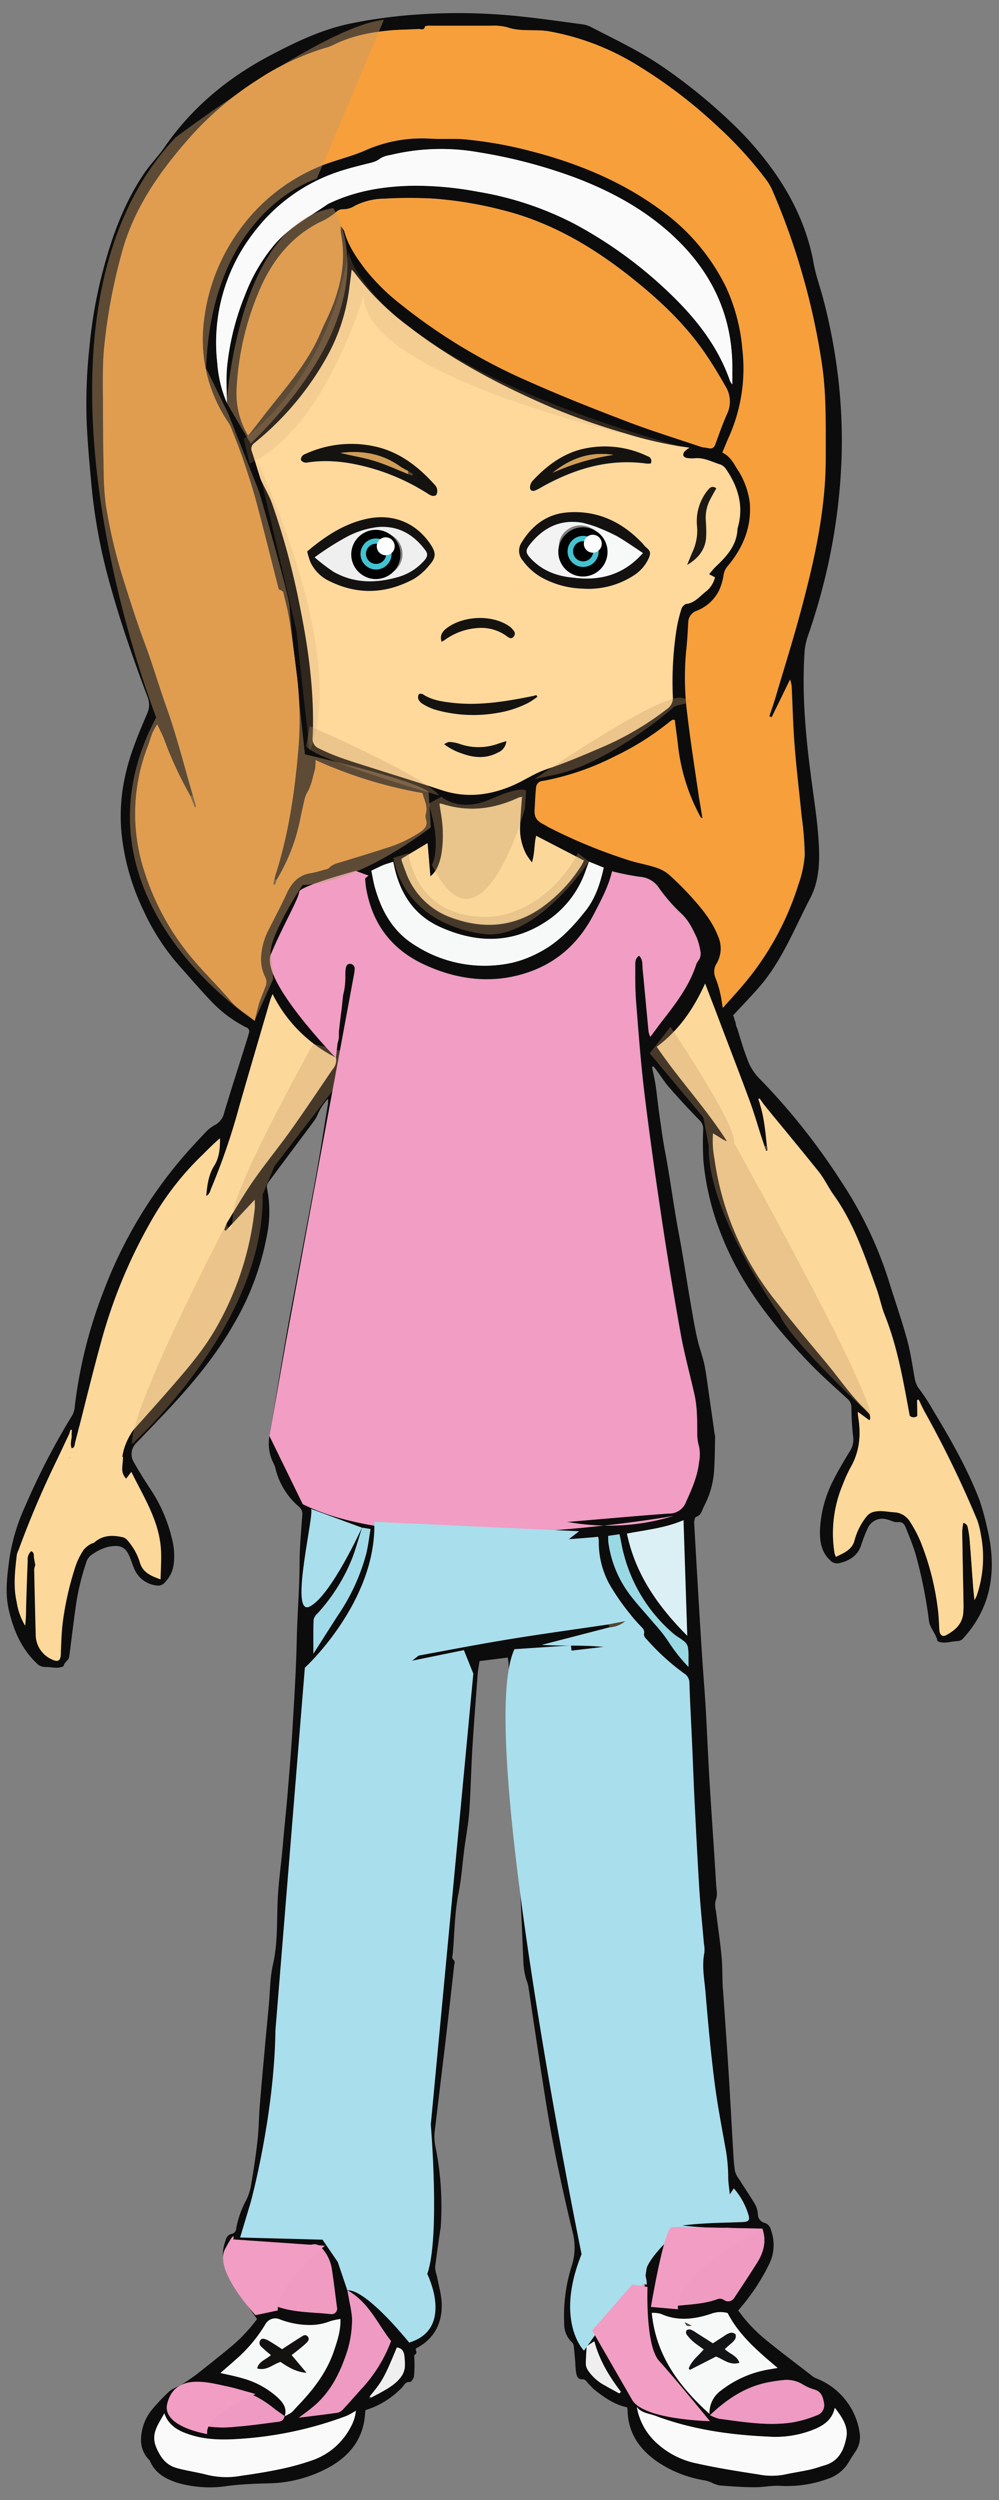 <svg xmlns="http://www.w3.org/2000/svg" viewBox="0 0 282.91 708"><rect x="0" y="0" width="282.91" height="708" fill="#808080" stroke="none"/><defs><style>.cls-1{isolation:isolate;}.cls-2{fill:#fcd89a;}.cls-3{fill:#0d0c0c;}.cls-4{fill:#f69f3b;}.cls-33,.cls-5{fill:#a9deed;}.cls-30,.cls-6{fill:#f19dc4;}.cls-7{fill:#fed99b;}.cls-8{fill:#f59f3c;}.cls-9{fill:#fafafa;}.cls-10{fill:#fbd89a;}.cls-11{fill:#f7f8f8;}.cls-12{fill:#ef9bc2;}.cls-13{fill:#ee9ac2;}.cls-14{fill:#dbf0f5;}.cls-15{fill:#d7eff3;}.cls-16{fill:#a1dbe9;}.cls-17{fill:#99d9e4;}.cls-18{fill:#f0efef;}.cls-19{fill:#514632;}.cls-20{fill:#131211;}.cls-21{fill:#151310;}.cls-22{fill:#1d1913;}.cls-23{fill:#121415;}.cls-24{fill:#f3f3f3;}.cls-25{fill:#d19d56;}.cls-26{fill:#010101;}.cls-27{fill:#43c2d1;}.cls-28{fill:#fff;}.cls-29,.cls-31,.cls-32{fill:#c49a6c;}.cls-29{opacity:0.32;}.cls-29,.cls-30,.cls-31,.cls-32,.cls-33{mix-blend-mode:multiply;}.cls-31{opacity:0.19;}.cls-32{opacity:0.44;}</style></defs><title>Character1</title><g class="cls-1"><g id="Layer_1" data-name="Layer 1"><ellipse class="cls-2" cx="215.37" cy="312.01" rx="1.93" ry="2.21"/><ellipse class="cls-2" cx="21.42" cy="408.42" rx="3.26" ry="4.89"/><ellipse class="cls-2" cx="10.78" cy="443.45" rx="1.99" ry="2.72"/><ellipse class="cls-2" cx="270.88" cy="434.85" rx="1.63" ry="2.44"/><path class="cls-3" d="M18,471.84c-0.48-.25.14-0.07,0,0-1.66.83-3.34,0.2-5,.23a3.39,3.39,0,0,1-2.69-1.13c-4.29-4.13-6.49-9.32-7.81-15-1.14-4.9-.46-9.72.17-14.61a55.44,55.44,0,0,1,4.5-14.88,199.65,199.65,0,0,1,13.32-25.7,6.2,6.2,0,0,0,.69-2.54,133,133,0,0,1,8.32-33A126.89,126.89,0,0,1,50.68,329c2.41-2.92,5-5.67,7.61-8.44a10.07,10.07,0,0,1,2.62-2,5.14,5.14,0,0,0,2.56-3.41c2-6.67,4.16-13.32,6.25-20,0.28-.89.55-1.79,0.79-2.69a1.17,1.17,0,0,0-.81-1.53,36.07,36.07,0,0,1-9.77-7.27c-3.28-3.43-6.37-7.05-9.53-10.6a64,64,0,0,1-9.82-15.35,65.66,65.66,0,0,1-6.23-22.44,51.77,51.77,0,0,1,1-15.09c1.3-6.31,3.8-12.2,6.31-18.08a6,6,0,0,0,.07-4.88c-4.19-11.13-8.08-22.37-11.16-33.87a157.31,157.31,0,0,1-4.68-26.09c-0.57-6.15-1.14-12.3-1.37-18.47a149.91,149.91,0,0,1,.78-20.27A134.25,134.25,0,0,1,28.4,79.62C31.05,68.82,34.56,58.33,40.89,49c1.75-2.57,4-4.82,5.75-7.38,7.58-11,17.59-19.35,29.28-25.6C83.24,12.14,90.75,8.46,99,6.72a141.33,141.33,0,0,1,18.77-2.58A166.55,166.55,0,0,1,147,4.61c6,0.61,11.95,1.48,17.91,2.28a7.19,7.19,0,0,1,2.32.69c6.79,3.52,13.73,6.78,20.09,11.09a155,155,0,0,1,19.76,16,95,95,0,0,1,10.55,11.79c6.35,8.43,10.91,17.65,12.8,28.14,0.65,3.64,2,7.16,2.89,10.75a160.54,160.54,0,0,1,3.86,20.14,152.31,152.31,0,0,1,1.15,24,168.4,168.4,0,0,1-3.65,29.63,176.75,176.75,0,0,1-6.05,21.44,18.77,18.77,0,0,0-.84,5c-0.67,11.56.39,23,1.9,34.47,0.78,6,1.74,11.93,2.13,17.93,0.36,5.55.3,11.26-2.35,16.35-4.52,8.67-8.07,17.92-14.64,25.41-2.3,2.62-4.72,5.12-7.24,7.84,0.36,0.47.4,1.48,0.72,1.91a4.94,4.94,0,0,0,.52,1.89c1,3.33,2,6.71,3.34,9.92a15.56,15.56,0,0,0,3.31,4.57,184.82,184.82,0,0,1,22.8,28.82,111.76,111.76,0,0,1,13.29,27.63c1.75,5.68,3.72,11.29,5.3,17,1,3.64,1.51,7.41,2.19,11.14a6.74,6.74,0,0,0,1.45,3.15,52.5,52.5,0,0,1,3.63,5.6c5,8.27,9.82,16.66,13.29,25.72a73.66,73.66,0,0,1,2.2,8.14c0.28,1.08.48,2.18,0.67,3.27C282,446.71,280,456,272.8,463.92a2.36,2.36,0,0,1-1.86.82c-1.82.08-3.6,0.88-5.44,0-0.2-.09.53-0.25,0,0-0.46-2.16-2.14-3.67-2.42-5.71a130.77,130.77,0,0,0-3.75-18.77c-0.74-2.56-1.77-5-2.76-7.53-0.4-1-.9-1.87-2.4-1.68-0.95.11-2-.57-3-0.78a4.5,4.5,0,0,0-5.4,2.43,40.27,40.27,0,0,0-1.94,5c-1,2.88-3.28,4.28-6.11,4.94a2.7,2.7,0,0,1-2.74-.91c-2.46-2.36-2.84-5.31-2.77-8.41A33.83,33.83,0,0,1,236.09,419c1.36-2.72,2.94-5.33,4.52-7.94a6,6,0,0,0,1-4.18,74.86,74.86,0,0,1-.49-8.24,3.17,3.17,0,0,0-1.1-2.49c-3.56-3.27-7.2-6.46-10.56-9.93-10.41-10.74-19.61-22.35-25.15-36.47A75.72,75.72,0,0,1,199.22,329a86.55,86.55,0,0,1-.08-9.14,3.37,3.37,0,0,0-1.11-2.7c-2.92-3-5.72-6-8.46-9.16-1.36-1.55-2.47-3.31-3.7-5-0.25-.33-0.52-0.65-0.78-1l-0.45.17c0.28,1.32.58,2.64,0.83,4,0.16,0.84.28,1.7,0.39,2.55,0.3,2.35.55,4.72,0.89,7.07,0.53,3.68,1,7.36,1.72,11,1.4,7.49,2.34,15.06,3.77,22.55,1.2,6.27,2.12,12.6,3.2,18.9,0.61,3.59,1.2,7.19,2,10.74,0.53,2.46,1.47,4.83,2,7.28s0.82,5,1.18,7.48c0.6,4.12,1.18,8.24,1.76,12.36a4.24,4.24,0,0,1,.14.65c-0.07,3-.08,6.06-0.26,9.08a25.08,25.08,0,0,1-2.86,10.66c-0.59,1.1-.72,2.57-2.29,3.07-0.34.11-.55,1.18-0.52,1.79q1,17.93,2.12,35.86c0.34,5.47.81,10.92,1.13,16.39,0.41,7,.68,13.94,1.1,20.9,0.59,9.72,1.28,19.43,1.87,29.15,0.09,1.51.49,3-.15,4.57a6.3,6.3,0,0,0,.09,2.87c0.52,4.28,1.17,8.55,1.58,12.84,0.27,2.79.22,5.62,0.32,8.42,0,0.44.09,0.88,0.12,1.32,0.53,7.79,1.09,15.58,1.58,23.37,0.46,7.35.84,14.7,1.27,22,0.11,1.93.22,3.87,0.52,5.77a6.74,6.74,0,0,0,1.16,2.3c1.5,2.38,3.1,4.7,4.53,7.12a6.65,6.65,0,0,1,.8,2.75,2.53,2.53,0,0,0,1.87,2.49,2.57,2.57,0,0,1,1.82,2,12.31,12.31,0,0,1-.65,10,59.21,59.21,0,0,1-7.83,11.89l-0.78.93a43.63,43.63,0,0,0,7.45,8c4.25,3.49,8.65,6.78,13,10.15a6.75,6.75,0,0,0,1.48,1,19.6,19.6,0,0,1,12.44,15.34,7.41,7.41,0,0,1-1.33,5.7c-0.67,1-1.31,2-1.9,3a10.75,10.75,0,0,1-5.69,4.45,33.69,33.69,0,0,1-13.78,2c-2.34-.08-4.69.43-7,0.41-3.34,0-6.67-.25-10-0.51a9.8,9.8,0,0,1-2.4-.89,10,10,0,0,0-1.62-.52,33.25,33.25,0,0,1-13.77-5.45c-5-3.58-8.15-8.19-8.21-14.55a3.94,3.94,0,0,0-.17-0.73c-3.59-.71-6.47-2.82-9.27-5a25.58,25.58,0,0,1-2.13-2.26,1.73,1.73,0,0,0-1-.66c-1.47.19-1.8-.82-2-1.85a26.92,26.92,0,0,1-.24-2.89c-0.14-1.65-.27-3.3-0.48-4.94a1.66,1.66,0,0,0-.58-0.9,7,7,0,0,1-2.08-5.23,46.67,46.67,0,0,1,2.18-16.47,17.13,17.13,0,0,0,.21-9.36c-1.66-6.78-3.16-13.59-4.58-20.43-1.07-5.16-2-10.36-2.85-15.57-1.31-8.07-2.49-16.15-3.72-24.23-0.48-3.16-.91-6.33-1.42-9.48-0.14-.86-0.56-1.67-0.75-2.52a21.13,21.13,0,0,1-.59-3.5c-0.35-7.29-.58-14.58-1-21.87-0.18-3.26-.69-6.51-1-9.77-0.61-6.89-1.34-13.77-1.69-20.67-0.27-5.33,0-10.68-.06-16-0.09-5.71-.31-11.43-0.49-17.14,0-.43-0.12-0.86-0.22-1.56l-8,1c-0.19,1.34-.43,2.5-0.52,3.66-0.52,7-1.07,13.94-1.5,20.91-0.37,6-.46,12.05-0.89,18.06-0.27,3.7-1,7.36-1.45,11-0.53,4.05-.79,8.16-1.6,12.15-1.13,5.64-1.09,11.36-1.62,17-0.06.69-.42,1.44,0.41,2a2,2,0,0,1,0,1.25c-0.81,7.24-1.62,14.47-2.47,21.71-1,8.34-2,16.67-3,25a13.53,13.53,0,0,0,.13,4.62,85.65,85.65,0,0,1,1.52,22.87c0,0.37-.12.73-0.17,1.1-0.49,3.44-1,6.87-1.42,10.32a10,10,0,0,0,.54,2.58c0.49,2.77,1.37,5.54,1.34,8.31,0,5.35-2.41,9.59-7.26,12.08-0.34.6,0.62,1.27-.37,1.8-0.29.15-.09,1.23-0.1,1.88a35.47,35.47,0,0,1-.13,4.21c-0.09.62-.8,1.69-1.14,1.65-1.28-.12-1.59.83-2.21,1.5a24.09,24.09,0,0,1-10.4,6.46c-0.09.86-.15,1.81-0.29,2.75-0.95,6.15-4.6,10.37-9.83,13.33a36.84,36.84,0,0,1-17.48,4.65c-3.78.1-7.55,0.25-11.33,0.72A32.64,32.64,0,0,1,50,703c-3.27-1.1-6.12-2.72-7.54-6.11a0.65,0.65,0,0,0-.12-0.19,7.9,7.9,0,0,1-2.4-5.83,13.69,13.69,0,0,1,2.78-8.1,51.53,51.53,0,0,1,5.16-5.51c1-.91,2.44-1.31,3.61-2.05a52.08,52.08,0,0,0,4.39-3c3.5-2.76,7-5.52,10.4-8.4a46,46,0,0,0,6.51-7.09c-2-2.87-4.07-5.52-5.88-8.31a40.35,40.35,0,0,1-3-5.72,11.22,11.22,0,0,1,0-8.28,2.2,2.2,0,0,1,1.72-1.83,1.57,1.57,0,0,0,1.27-1.59A26.82,26.82,0,0,1,69.75,623a16.27,16.27,0,0,0,1.45-4.85c0.68-4,1.3-8.07,1.74-12.12,0.36-3.25.37-6.53,0.63-9.79,0.43-5.34.92-10.67,1.4-16,0.37-4.15.77-8.29,1.16-12.44,0.36-3.85.32-7.79,1.18-11.53,1.35-5.94,1.07-11.95,1.32-17.91,0.23-5.56,1.07-11,1.53-16.55,0.42-5,1-10.05,1.38-15.09,0.5-6,1-12,1.34-18,0.48-8.17,1-16.35,1.16-24.53,0.16-7.2.78-14.38,0.8-21.59,0-4.53.47-9.06,0.76-13.59a2.55,2.55,0,0,0-.94-2.33A20.72,20.72,0,0,1,78,415.83a5.7,5.7,0,0,0-.44-1.26,12.21,12.21,0,0,1-1.25-7.94c1.41-8.27,2.73-16.56,4.15-24.83,1-6.08,2.17-12.14,3.3-18.2,1.93-10.37,3.93-20.72,5.81-31.1,1.2-6.63,2.22-13.3,3.32-20a10.37,10.37,0,0,0,0-1.33,15,15,0,0,0-3,4.6,8.9,8.9,0,0,1-1,1.73c-4.3,5.78-8.63,11.53-12.91,17.33a2.2,2.2,0,0,0-.37,1.6,33.87,33.87,0,0,1-.08,13.73A77.43,77.43,0,0,1,66,375.3c-4.94,8.65-11.27,16.23-18,23.48-3.14,3.37-6.36,6.67-9.54,10a4.37,4.37,0,0,0-.64,5.14c1.37,2.46,2.87,4.85,4.41,7.22a43.31,43.31,0,0,1,6.56,15,18.85,18.85,0,0,1,.36,7.09,9,9,0,0,1-2.46,4.88,2.47,2.47,0,0,1-2.35.87,7.77,7.77,0,0,1-6.12-4.29c-0.48-1-.83-2.07-1.21-3.11-1.26-3.41-2.64-4.35-6.7-3.47a14.9,14.9,0,0,0-4.7,2.44,4.1,4.1,0,0,0-1.22,2,69.4,69.4,0,0,0-3.11,13.67c-0.61,4.34-1.12,8.7-1.7,13.05C19.41,470.21,18.24,470.61,18,471.84Zm87,207.23,0.14,0,0-.13c0.85-.44,1.72-0.87,2.56-1.34,2.33-1.31,4.69-2.61,6.18-4.95a5.51,5.51,0,0,0,.76-2.2,14.57,14.57,0,0,0-.06-2.66c-0.08-1.46-.39-2.78-2.19-3-3.54,8.54-4,9.38-7.68,13.85l0,0.15-0.17.42Zm91.13,4.71c0.61,0.15,1.18.76,2.18,0.06l-2.11-1a55.45,55.45,0,0,1-4.86-3.86c-5.56-5.49-8.32-12.39-9.64-19.94-0.56-3.23-.83-6.48.49-9.66a12.8,12.8,0,0,0,.43-2.84,8,8,0,0,0-3.8,2.73c-3.08,4-6.05,8-9,11.93a42.64,42.64,0,0,0,8.9,14.17c1.66,1.8,3.37,3.56,4.91,5.47a4.26,4.26,0,0,0,3.2,1.63C189.91,682.83,193,683.34,196.08,683.78Zm-115.52.42a12.49,12.49,0,0,0,1.89-1,12.29,12.29,0,0,0,1.38-1.44c4.66-4.77,8.75-9.94,10.85-16.4,0.89-2.72,1.83-5.45,1.71-8.69a19.57,19.57,0,0,0-2.88.62,15.47,15.47,0,0,1-5.87,1.08,23.86,23.86,0,0,1-8.27-1.54,3.19,3.19,0,0,0-4.29,1.47,41.69,41.69,0,0,1-8.64,10.14c-1.28,1.15-2.6,2.27-4,3.51,2.37,0.56,4.42.95,6.4,1.53a24.42,24.42,0,0,1,9.7,5.3c1.55,1.41,2.86,3.06,2.1,5.44-1.13-.82-2.29-1.58-3.38-2.45a29.52,29.52,0,0,0-15.66-6.35,11.52,11.52,0,0,0-4.59.45,43.18,43.18,0,0,0-5.44,2.5c-2,1-2.6,4.44-.92,5.85A10.58,10.58,0,0,0,53.91,686a30.75,30.75,0,0,0,12.76,1.18c3.69-.3,7.37-0.78,11-1.27C78.86,685.79,80.3,685.9,80.56,684.2Zm67-458.47a2.92,2.92,0,0,0-.64.14c-6.92,3.25-14,4.21-21.46,1.88a8.43,8.43,0,0,0-1-.19c0.34,2.49.83,4.79,0.92,7.11A33.61,33.61,0,0,1,125,242c-0.59,3.26-1.77,5.2-3.12,6.22l-0.79-9.41-7.34,4.4a2,2,0,0,0,0,.54c0.37,1.05.75,2.1,1.15,3.14A21.29,21.29,0,0,0,128.06,260c8.9,3.19,17.4,2.6,25.28-2.9a42.36,42.36,0,0,0,11.14-11.75c0.36-.54.62-1.14,0.9-1.66l-13.52-7c-0.62,2.28-.33,4.74-1.21,7.54a27.26,27.26,0,0,1-1.62-2.31,15.49,15.49,0,0,1-1.74-8c0.08-2.66.33-5.32,0.51-8l0.2-.27Zm68.5,86.74-1-1.43-0.37.2,0.45,1.26c1.28,3.93,1.6,8,2.06,12.1h-0.72l-1-3c-1-3.25-2-6.54-3.17-9.75-2.7-7.32-5.51-14.59-8.28-21.88-1.39-3.67-2.8-7.33-4.35-11.4-3.29,7.23-7.46,13.28-13.68,17.9,6.28,9.28,13.92,17.37,19.87,26.75a8.66,8.66,0,0,1-1.94-1c-0.58-.37-1.18-0.72-2-1.23a26.2,26.2,0,0,0,.38,7,82.62,82.62,0,0,0,17,40c4.77,6.17,9.82,12.12,14.81,18.11,3.56,4.28,6.65,8.95,10.7,12.83a30,30,0,0,1,3,3.62,3.91,3.91,0,0,1,.39,1.19l0,0L243,399.83a1.36,1.36,0,0,0-.06.29,8.71,8.71,0,0,0,.08.88c0.88,5.13.51,10-2.2,14.66a42.59,42.59,0,0,0-2.19,4.88,35.49,35.49,0,0,0-2.28,19.24,5.77,5.77,0,0,0,.39,1.07c2.27-1.09,4.54-2,5.25-4.61a18.31,18.31,0,0,1,3.35-6.72,3.65,3.65,0,0,1,2.09-1.4c1.93-.52,3.82,0,5.75.11a5.53,5.53,0,0,1,4.58,2.73,35.43,35.43,0,0,1,3,5.7,75.86,75.86,0,0,1,4.93,19.63c0.2,1.77.24,3.55,0.36,5.33,0.08,1.28.87,2,1.84,1.44,2.52-1.33,4.58-3.1,4.89-6.19a22.57,22.57,0,0,0,.09-2.67c-0.12-6.84-.27-13.67-0.37-20.51a17.14,17.14,0,0,1,.31-2.46,1.62,1.62,0,0,1,1.17.9,24.56,24.56,0,0,1,.6,3.51c0.36,4.44.65,8.89,1,13.34,0.09,1.23.23,2.45,0.39,4.11a10.27,10.27,0,0,0,.59-1.11,33.4,33.4,0,0,0,1.26-17.38,23.35,23.35,0,0,0-1-4.07,298.7,298.7,0,0,0-14.89-30.71c-0.62-1.14-1.15-2.32-1.72-3.48l-0.43.06c0.08,4.25.23,8.5-.68,12.7-0.57-2.55-.85-5.13-1.33-7.67-1.84-9.79-3.43-19.63-7.15-29-1-2.41-1.44-5-2.32-7.45-3.33-9.22-6.39-18.56-12.19-26.66-1.51-2.11-2.61-4.54-4.22-6.56C226.68,325.3,221.35,318.9,216.08,312.46Zm-206,130.78,0-.06a4.86,4.86,0,0,0-.31,1.25q0.19,9.13.43,18.25a7.72,7.72,0,0,0,4.66,7.25c1.61,0.77,2.31.33,2.38-1.44,0.12-3,.19-6.09.56-9.1A87.27,87.27,0,0,1,21.2,444.2a19.84,19.84,0,0,1,2.55-5.38,7.72,7.72,0,0,1,2-1.62c0.28-.2.72-0.2,1-0.42,2.35-2.1,5.09-2.15,7.95-1.52a2.41,2.41,0,0,1,1.29.71,17,17,0,0,1,3.64,6.29c0.75,2.88,3,4,5.88,4.93,0-3,.28-5.83.09-8.6-0.56-8.1-4.93-14.76-8.37-21.8l-1.45,1.92c-1.91-1.89-.79-4.12-0.94-6.23l-2.33,1-0.14-.17,1.78-2.8-0.82-.43c0.47-.57.87-1.1,1.31-1.6,4.84-5.46,9.73-10.86,14.51-16.37,4.28-4.94,8.51-9.93,11.82-15.64a86.25,86.25,0,0,0,11.2-34.27c0.08-.7,0-1.41,0-2.48l-8.21,8.79-0.41-.24a10.75,10.75,0,0,1,.74-2c2.49-4.05,4.87-8.19,7.58-12.08,3.36-4.82,7.11-9.36,10.51-14.15,4.05-5.69,7.92-11.51,11.86-17.29a3.82,3.82,0,0,0,.94-3.27,40.1,40.1,0,0,1-17.95-18c-0.3.78-.51,1.24-0.66,1.72-2.92,10-5.88,20-8.74,30a184.24,184.24,0,0,1-7.92,23.19c-0.34.77-.42,1.74-1.49,2.25,0.27-3.12.67-6,2.31-8.63,1.44-2.31,1.62-4.95,1.6-7.68-1.86,1.55-3.49,3.25-5.17,4.89A82.07,82.07,0,0,0,43.84,344a145.75,145.75,0,0,0-15.3,36.27c-2.58,9.39-4.85,18.86-7.28,28.29-0.15.57,0,1.4-1,1.57-0.52-1.26,0-2.48,0-3.7l0.09-1.5L20,404.86l-0.52,1.49c-1.08,2.28-2.15,4.57-3.24,6.84A269.33,269.33,0,0,0,5.24,439a6,6,0,0,0-.43,1.26c-0.5,4.43-1,8.86-.05,13.3a18.82,18.82,0,0,0,2.39,6.75,41.48,41.48,0,0,0,.26-5c0.13-4.45.27-8.9,0.46-13.35a3.16,3.16,0,0,1,1-2.74c1,0.41.68,1.27,0.81,1.95S10,442.54,10.08,443.24ZM172.3,460l0.45,0.82-19.32,5c5.87,0.37,11.69,0,17.48.59l-24,2.8c0,1.65-.09,3.13,0,4.6,0.69,10.17,1.24,20.34,1.16,30.53a25.28,25.28,0,0,0-.08,2.89c0.88,8.12,1.88,16.24,2.68,24.37,0.24,2.49,1.42,5,.19,7.55a1.43,1.43,0,0,0,0,.66c0.6,5.76,1,11.54,1.82,17.27,1.22,9,2.55,18,4,26.91,2.13,12.69,4.4,25.35,6.72,38,0.55,3,.41,6.23,2.14,9a2.08,2.08,0,0,1,.13,1.09,38.67,38.67,0,0,0,1.55,11.65,8.5,8.5,0,0,1,.15,2,0.81,0.81,0,0,1-.28.31l-1.64-1.18c-0.88,5.59-1.43,11-.46,16.74,2.16-2.94,4.1-5.63,6.1-8.28a40,40,0,0,1,3.82-4.65c2.2-2.14,4.3-4.6,7.82-4.3,0.22-1.35.37-2.53,0.61-3.69,0.63-3,1.56-5.93,3.88-8.12a6.59,6.59,0,0,1,2.95-1.87,82,82,0,0,1,9.06-1c3.7-.24,7.42-0.27,11.12-0.43,1.63-.07,2-0.55,1.48-2.13a20.08,20.08,0,0,0-4.09-7.35l-1.15,1.72c-0.19-1.92-.44-3.37-0.45-4.82a48.11,48.11,0,0,0-.79-8.42c-1.15-6.37-2.36-12.73-3.16-19.14-1-8.25-1.79-16.55-2.48-24.84-0.31-3.75-1.09-7.51-.32-11.31a9,9,0,0,0-.13-2.44c-0.43-5-1-10.06-1.28-15.1-0.52-8.16-.92-16.32-1.33-24.49-0.28-5.71-.48-11.43-0.74-17.14s-0.59-11.42-.76-17.14a3.16,3.16,0,0,0-1.51-2.73,64.63,64.63,0,0,1-10.54-9.6,2.48,2.48,0,0,1-.86-1.42c0.34-1.2-.38-1.77-1-2.48a41.46,41.46,0,0,1-3.06-3.53,63.88,63.88,0,0,1-5.69-8.25,24.56,24.56,0,0,1-3-12.22,6.48,6.48,0,0,0-.2-1.19,247.78,247.78,0,0,1-62.13-1.74c-0.11,2.16-.06,4-0.32,5.85a48,48,0,0,1-4.34,13.77,63.74,63.74,0,0,1-13,18A4,4,0,0,0,88.3,474c-0.53,11-1,22-1.74,33-0.45,6.89-1.21,13.76-1.92,20.63-0.35,3.39-1,6.75-1.34,10.14-0.46,5.19-.73,10.39-1,15.59-0.09,1.45,0,2.92-.14,4.35-0.45,3.61-1.15,7.2-1.49,10.82-0.42,4.44-.42,8.92-0.87,13.35-0.7,6.87-1.46,13.74-2.52,20.56a130.21,130.21,0,0,1-6.41,24,13.9,13.9,0,0,0-.71,2.35c-0.17,1-.18,2-0.28,3.31l10.23,0.47c2.59,0.11,5.19.19,7.78,0.3,4.3,0.18,7,2.52,8.53,6.38a19.49,19.49,0,0,1,.83,2.54c0.39,1.58.7,3.17,1.09,5,2.14-.55,3.7.66,5.15,1.93a39.15,39.15,0,0,1,4.23,4.26c1.57,1.88,2.88,4,4.39,5.9,1.21,1.55,2.55,3,3.85,4.51,1.12-1.64,2-3.1,3-4.45,2.49-3.28,2.71-6.94,2.11-10.74-2-.8-2.24-1.21-1.73-3.19a13.55,13.55,0,0,1,.55-1.69c1-2.37,1.75-4.74,1-7.35a6,6,0,0,1,0-1.78c0.39-10,.66-20.07-0.92-30.05a3.59,3.59,0,0,1,.43-2.78,3.73,3.73,0,0,0,.32-1.93c0-1.26-.11-2.52-0.09-3.78,0.1-10.28,1.39-20.45,2.63-30.63q1.17-9.62,2.05-19.28c0.29-3.17.12-6.39,0.48-9.55,0.86-7.59,1.95-15.16,2.86-22.75,0.44-3.68.6-7.4,1.08-11.08,0.62-4.77-.3-9.66,1.24-14.34a3.24,3.24,0,0,0,.06-0.67q0.4-3.88.81-7.75c0.27-2.64.54-5.28,0.81-8-1.16-.2-2.44-0.06-3.12-0.63-1.26-1.06-2.48-.62-3.75-0.5-3,.28-5.91.62-8.86,0.93a1.87,1.87,0,0,1-.87,0,1.92,1.92,0,0,1-.91-0.79,1.06,1.06,0,0,1,.52-0.83,13.18,13.18,0,0,1,2.73-.92c8.69-1.6,17.37-3.28,26.09-4.7C153.76,462.65,163,461.39,172.3,460ZM77.67,249.11c0.13-.5.23-1,0.39-1.51,3.76-11.83,5.48-24,6.49-36.35A102.09,102.09,0,0,0,84,190.77c-0.61-5.09-1.27-10.17-2.06-15.24-0.41-2.63-1.13-5.22-1.72-7.82a0.71,0.71,0,0,0-.33-0.15l-0.45.77c-0.23-.67-0.44-1.17-0.57-1.69-2.08-8.14-4.09-16.3-6.26-24.42-1.07-4-2.37-8-3.7-11.92-1-3-2.16-5.84-3.29-8.74a10.11,10.11,0,0,0-1-2,41.73,41.73,0,0,1-6.85-28.88,54.22,54.22,0,0,1,9.59-24.94A52.9,52.9,0,0,1,89.5,47.61c4.54-2.06,9.44-3,14-5A39.69,39.69,0,0,1,122,39.27c3.26,0.18,6.55-.09,9.79.21a115.58,115.58,0,0,1,18,3.16c13.61,3.47,26.41,8.66,37.77,17.08a58.7,58.7,0,0,1,18.2,21.64A52.46,52.46,0,0,1,210.36,99a47.53,47.53,0,0,1-4,25.22c-0.58,1.27-1.09,2.57-1.68,4,2,0.95,3,2.73,4.06,4.43a22.34,22.34,0,0,1,3.71,9.71c0.59,6.9-1.87,12.83-6.23,18a5,5,0,0,0-1.17,2.51,17,17,0,0,1-1.3,4.44,12,12,0,0,1-6.32,5.72,3.51,3.51,0,0,0-2.39,3.34c-0.16,2.52-.27,5-0.55,7.55a80.86,80.86,0,0,0,.28,18.46c0.92,7.82,2.16,15.6,3.28,23.4,0.28,2,.63,4,1,5.95a0.82,0.82,0,0,1-.66-0.42A55.19,55.19,0,0,1,192,210.74c-0.28-2.31-.59-4.62-0.87-6.81a1.7,1.7,0,0,0-.5-0.12,8.56,8.56,0,0,0-.91.61,78,78,0,0,1-15.44,9.74,75.27,75.27,0,0,1-20.38,7,2,2,0,0,0-2,2c-0.23,2.05-.28,4.12-0.41,6.16-0.15,2.3.83,3.24,2.49,4.11,0.53,0.27,1,.61,1.55.88a149,149,0,0,0,22.86,9.38c2.32,0.73,4.75,1.14,7.06,1.88a11.05,11.05,0,0,1,3.95,2,86.06,86.06,0,0,1,7.06,7.09c2.81,3.17,5.47,6.49,7,10.53a8.38,8.38,0,0,1-.42,7.68,4.35,4.35,0,0,0-.35,4,29.36,29.36,0,0,1,1.46,4.86c0.26,1,.36,2.08.62,3.67,2.05-2.31,3.75-4.16,5.38-6.07a81.41,81.41,0,0,0,16-28.88,31.61,31.61,0,0,0,1.78-8.23,87.78,87.78,0,0,0-.88-11.1c-0.67-6.72-1.51-13.44-2-20.17-0.44-5.55-.55-11.13-0.83-16.69a13.16,13.16,0,0,0-.4-1.79l-5.57,11.42-0.53-.51c0.67-2,1.39-4.05,2-6.1,2.49-8.41,5.13-16.78,7.37-25.26,3.71-14,6.83-28.17,6.76-42.83,0-9,.22-18-1.2-26.94a194.79,194.79,0,0,0-5.29-24.16,194,194,0,0,0-8.51-23.94,15.7,15.7,0,0,0-1.73-3.09A110.12,110.12,0,0,0,203,35.6a139,139,0,0,0-23.66-17.82,71.42,71.42,0,0,0-23.9-8.9c-3.9-.66-7.89.21-11.73-1.13A14.77,14.77,0,0,0,139,7.31c-5.73,0-11.46,0-17.19,0a3.65,3.65,0,0,0-1.47.16c-0.23,1.3-1.23.71-1.85,0.76-2.67.18-5.36,0.15-8,.4-5.58.52-11,1.56-16.12,4.13a10.47,10.47,0,0,1-1.87.71A73.38,73.38,0,0,0,72.81,22.7,90.49,90.49,0,0,0,54.13,38.53c-8.72,9.79-16.22,20.26-19.68,33.28a159.78,159.78,0,0,0-5,27.14c-0.45,5.17-.28,10.4-0.28,15.6q0,9.49.21,19a74.29,74.29,0,0,0,.62,9.55,146.87,146.87,0,0,0,5.09,21.46c1.86,6,3.74,11.92,5.94,17.76s3.94,11.83,6,17.7c3,8.31,5.11,16.92,7.6,25.4H53.91a104.89,104.89,0,0,1-7.5-16.17c-0.49-1.26-1.14-2.46-1.91-4.11a22,22,0,0,0-1.32,2.35c-0.48,1.24-.83,2.54-1.3,3.79A52.64,52.64,0,0,0,41,247.1a72.16,72.16,0,0,0,14.15,25.1c3.37,3.87,7,7.49,10.35,11.4,1.88,2.2,4.33,3.51,6.64,5.49,0.29-1.18.48-2,.71-2.9s0.42-1.73.72-2.56c0.53-1.46,1.13-2.9,1.68-4.35A3.22,3.22,0,0,0,75,276.5a11.33,11.33,0,0,1-1-6.3,19.15,19.15,0,0,1,2-6.8c1.72-3.38,3.51-6.72,5.07-10.17,1.43-3.15,3.36-5.5,7-6a35.39,35.39,0,0,0,3.89-1,2.53,2.53,0,0,0,1.23-.46c0.95-1.11,2.28-1.32,3.55-1.71,4.19-1.3,8.39-2.55,12.56-3.92a36.43,36.43,0,0,0,9.85-4.64c1.2-.85,1.95-1.81,1.5-3.38a2.89,2.89,0,0,1-.11-1.54c0.69-2.19-.4-4-0.92-6a124.41,124.41,0,0,1-30.26-9.35,12.2,12.2,0,0,1-.18,2.71c-0.66,2.18-.94,4.47-2.18,6.47a9.54,9.54,0,0,0-.92,2.74c-0.41,1.65-.76,3.32-1.09,5a53.4,53.4,0,0,1-6.6,16.91Zm17.22,47.37c1.24-1.48,1.16-3.09,1.05-4.7a5.47,5.47,0,0,1-.06-2.2c1-2.54.95-5.23,1.28-7.86,0.3-2.43.48-4.88,0.77-7.31,0.09-.75.38-1.53,1.35-1.47a1.33,1.33,0,0,1,1.24,1.56c0,2.22.11,4.45,0,6.67-0.27,4-.48,8.12-1.11,12.12-0.56,3.51.73,7.25-1.37,10.56a4.18,4.18,0,0,0-.27,1.53c-1.45,9.32-2.83,18.66-4.35,28-1.46,8.95-3,17.88-4.63,26.8-2.69,15.07-5.05,30.21-8.91,45a4.24,4.24,0,0,0-.22,1.95c1.1,4.46,1.72,9.1,4.71,12.88a3.74,3.74,0,0,1,.56,1.21A5.15,5.15,0,0,0,87.59,424c0.76,0.44,1.51.9,2.29,1.32a9,9,0,0,0,2,1c2.74,0.69,5.48,1.37,8.25,1.92a179,179,0,0,0,24.33,2.91c9.88,0.59,19.77,1.07,29.65.32,11.78-.9,23.54-2.05,35.32-2.91a5,5,0,0,0,4.91-3.38C196,421.58,197.53,418,198,414a11.5,11.5,0,0,0,0-4.4,12.58,12.58,0,0,1-.52-3.68c0-1.86,0-3.72-.1-5.57a33.29,33.29,0,0,0-.6-5.08c-1.28-5.81-2.89-11.55-3.95-17.4q-3-16.57-5.48-33.24c-1.79-11.91-3.47-23.84-4.91-35.79-1-8.47-1.63-17-2.3-25.5-0.26-3.25-.21-6.54-0.21-9.8,0-1-.06-2.22,1.13-2.95,1.17,1.11.9,2.52,1,3.8,0.58,5.91,1.11,11.83,1.68,17.74a7,7,0,0,0,.49,1.43c1.35-1.83,2.51-3.46,3.74-5,3.72-4.76,7.32-9.59,9.22-15.44a3,3,0,0,1,.53-1,3.35,3.35,0,0,0,.61-3,16,16,0,0,0-1-3.63c-1.18-2.53-2.33-5-4.56-7a46.65,46.65,0,0,1-6.12-7.06,7,7,0,0,0-5.43-3.16,69.94,69.94,0,0,1-7.83-1.56c-1,4.24-3.06,8-5,11.82-4.44,8.69-11.12,14.63-20.5,17.33s-18.72,1.4-27.59-2.67c-9.45-4.33-14.95-11.72-16.63-21.95-0.2-1.21-.22-2.45-0.31-3.59a1.16,1.16,0,0,0-.37-0.15c-5.11,1.59-10.22,3.16-15.31,4.81A3.29,3.29,0,0,0,86,253.7a39.78,39.78,0,0,0-2.18,4.14Q81,264,78.21,270.18a2.21,2.21,0,0,0,.11,1.48c0.54,1.46,1.25,2.87,1.74,4.35a36.24,36.24,0,0,0,6.28,11.48c2.27,2.84,4.8,5.47,7.25,8.16A6,6,0,0,0,94.89,296.47Zm100.36-169.7a108.68,108.68,0,0,1-18-4,193.87,193.87,0,0,1-20.81-7.28c-14.39-6.17-28.21-13.37-40.65-23a74.57,74.57,0,0,1-15.19-15c-0.24-.33-0.54-0.6-1-1.17-0.26,2.09-.47,3.83-0.71,5.56a53.72,53.72,0,0,1-6.52,19.56,83.61,83.61,0,0,1-20.2,23.88,2,2,0,0,0-.76,2.5c0.84,2.54,1.6,5.11,2.42,7.66a9.92,9.92,0,0,0,.55,1.21c0.92,1.94,2,3.82,2.74,5.83A206.32,206.32,0,0,1,84.8,170.7c2.58,12.56,4.38,25.21,3.81,38.08a2.9,2.9,0,0,0,1.82,3.12c4.6,2.38,9.54,3.78,14.43,5.33,6.79,2.16,13.59,4.26,20.35,6.49,6.94,2.3,13.66,1.44,20.18-1.4,3.23-1.41,6.11-3.45,9.55-4.58,5.15-1.69,10.17-3.81,15.15-6a83.92,83.92,0,0,0,18.83-11,3.71,3.71,0,0,0,1.66-3.39,97.65,97.65,0,0,1,1-18.9,41.26,41.26,0,0,1,1.37-5.85,2.46,2.46,0,0,1,1.33-1.62c2.47-.23,3.87-2.11,5.57-3.44a7.18,7.18,0,0,0,2.66-4.09l-1.67-.88c0.68-.78,1.21-1.49,1.84-2.09,3.12-3,6-6,6.2-10.67a1.94,1.94,0,0,1,.09-0.43c1.73-6,.14-11.45-3.27-16.47a3.52,3.52,0,0,0-1.66-1.4c-2.38-.71-4.63-2-7.26-1.77a8.66,8.66,0,0,1-2.23-.08,1.43,1.43,0,0,1-1-.64,1.49,1.49,0,0,1,.33-1.19A8.46,8.46,0,0,1,195.25,126.77Zm-125-3.46c0.49-.57.84-0.94,1.15-1.34,1.79-2.28,3.54-4.59,5.35-6.86,4.59-5.76,9.35-11.4,12.7-18,1-1.92,1.74-3.94,2.68-5.87,3.95-8,6.19-16.38,4.38-25.41a11.59,11.59,0,0,1,0-1.8,6.77,6.77,0,0,1,1,1.45c1.1,4.12,3.51,7.53,6,10.85A58.29,58.29,0,0,0,113.32,86a160.21,160.21,0,0,0,37,22.26c9,4,18.24,7.64,27.47,11.17,6.8,2.59,13.77,4.75,20.67,7.07,0.69,0.23,1.47.23,2.18,0.41,1.1,0.28,1.62-.18,2-1.2,1-2.86,2.06-5.74,3.29-8.53a8.12,8.12,0,0,0-.39-7.67c-2-3.54-4.13-7.07-6.49-10.4-5.45-7.71-12.27-14.12-19.6-20-11.18-9-23.29-16.21-37.4-19.68a109.43,109.43,0,0,0-19.1-3.18,122.56,122.56,0,0,0-14.05,0,18.93,18.93,0,0,0-8.37,2,6.08,6.08,0,0,1-3.56,1,2.66,2.66,0,0,0-1.78.81,19.78,19.78,0,0,1-4.9,3c-7.81,4.06-13,10.53-16.49,18.42A81,81,0,0,0,67,110.42,23.28,23.28,0,0,0,70.24,123.31Zm-6-9.26c0-3.41-.24-6.85.05-10.23a73.52,73.52,0,0,1,5.16-20.48,49.14,49.14,0,0,1,8.19-14c4.21-5,10-7.93,15.19-11.57a1.44,1.44,0,0,1,.2-0.1c7.51-3.63,15.56-4.94,23.79-5.09a95.06,95.06,0,0,1,18.4,1.68,91.93,91.93,0,0,1,27.4,9.09,122,122,0,0,1,28.25,20.88c6.9,6.8,12.68,14.4,15.87,23.7a5.47,5.47,0,0,0,.63.91c0-2.1,0-3.78,0-5.47-0.21-15.21-6.58-27.53-17.77-37.5-7.64-6.81-16.51-11.63-26-15.31a143.58,143.58,0,0,0-28-7.44,61.12,61.12,0,0,0-25.22.8,7,7,0,0,0-2.71.94c-1.3,1.06-2.82,1.24-4.31,1.63-1.94.51-3.89,1-5.81,1.57A49.67,49.67,0,0,0,72.2,65.43a50.83,50.83,0,0,0-10.66,37.42A34.68,34.68,0,0,0,64.23,114.05ZM236.41,681.84c-0.69,3.17-2.77,4.73-5.26,5.87a29,29,0,0,1-13.52,2.3c-10.88-.48-21.61-2-31.89-5.85-1.84-.69-4-0.78-5.36-2.51a17.87,17.87,0,0,0,4.65,9.24,23.67,23.67,0,0,0,12.36,6.72c5.73,1.28,11.54,2.2,17.34,3.09a19.77,19.77,0,0,0,7.32.09c2.39-.53,4.83-0.88,7.22-1.41,1.52-.34,3-0.86,4.49-1.31,4-1.21,5.38-4.72,6-8.14C240.18,687.09,238.43,684.4,236.41,681.84ZM166.79,244c-0.32.88-.54,1.5-0.77,2.12a28.21,28.21,0,0,1-9.64,13.64c-10,7.46-20.68,7.79-31.78,2.74-6.7-3-10.6-8.42-12.53-15.38-0.27-1-.46-2-0.71-3.07-1.17.4-2.17,0.68-3.12,1.07s-2,.94-3.07,1.46c0.34,1.67.57,3.21,1,4.7,1.88,6.71,5.13,12.55,11.23,16.33a36.46,36.46,0,0,0,27.79,5,31.32,31.32,0,0,0,7.26-2.77c5.5-2.76,9.61-7.14,13.38-11.91,2.84-3.6,4.16-7.78,5.15-12.23ZM46.53,683.4c-1.58,3.13-4,5.72-2.21,9.84,1.26,2.87,2.83,4.84,5.69,5.65s6,1.22,8.88,2a23.36,23.36,0,0,0,9.49.19c3.6-.51,7.2-1.07,10.76-1.82a71.69,71.69,0,0,0,8.8-2.38,19.45,19.45,0,0,0,11.42-9.69,11.25,11.25,0,0,0,1.4-4.51,20.06,20.06,0,0,1-2.64,1.47,105.14,105.14,0,0,1-29.71,6.47c-4.77.33-9.5,0.39-14.12-1C51,688.59,47.86,687.22,46.53,683.4ZM215.9,631.1a31.5,31.5,0,0,1-3.95,1.16c-6.25,1-12.52,1.66-18.83.69a3.12,3.12,0,0,0-3.14,1.11,12.65,12.65,0,0,0-2.93,6.86c-0.48,3.45-.88,6.92-1.3,10.38-0.17,1.42.64,2.19,2.13,2.05,1-.1,2.07-0.19,3.1-0.31,4.19-.5,8.46-0.53,12.49-2.07a2.29,2.29,0,0,1,1.58.34,2,2,0,0,0,2.84-.53c2.21-3.35,4.43-6.68,6.56-10.08C216.29,637.75,217.08,634.58,215.9,631.1ZM66.05,634.16c-0.67,4.54-.38,6.08,2.16,10,1.89,2.94,3.86,5.82,5.82,8.72a1.74,1.74,0,0,0,2.77.46,1.8,1.8,0,0,1,1.86-.15c4.85,1.68,10,1.51,15,2.07a1.55,1.55,0,0,0,1.76-2c-0.44-3.46-.85-6.93-1.38-10.38a11.41,11.41,0,0,0-3.11-6.53,2.47,2.47,0,0,0-2.39-.78c-5.34.94-10.67,0.47-16-.16C70.4,635.21,68.33,634.63,66.05,634.16Zm134.86,49.39a7.85,7.85,0,0,1,3.37-6.69A30.3,30.3,0,0,1,217.8,671l2.4-.41c-5.66-4.77-10.94-9.31-14.15-15.53a7.57,7.57,0,0,0-4.83.26c-4.67,1.53-9.41,2.1-14.12-.05a8.63,8.63,0,0,0-2.52-.26C185.75,666.94,192.16,675.61,200.91,683.56ZM177.55,434.28c2.4,11.54,8.76,20.57,17.09,28.93l-1.06-32.72C188.43,432.7,183.12,433.23,177.55,434.28ZM84.64,684.64c3.86-.48,7.47-0.9,11.06-1.43a3.16,3.16,0,0,0,1.57-1.06c1.67-1.79,3.27-3.65,4.92-5.47a41,41,0,0,0,8.56-13.74c-3.85-4.83-6.19-10.89-12.36-14.38C98.66,650,98.85,651,99,652a34.88,34.88,0,0,1,.69,4.36,30.52,30.52,0,0,1-2.11,11.57c-1.93,5.39-4.72,10.26-9.28,13.92C87.18,682.77,86,683.62,84.64,684.64Zm116.42-.72a12.16,12.16,0,0,0,2.59,1c6.83,0.9,13.68,2.1,20.59,1.07a32.15,32.15,0,0,0,7-2,3,3,0,0,0,2.16-3.31c-0.27-1.69-.65-3.36-2.69-4a12.82,12.82,0,0,1-3.25-1.41,8.68,8.68,0,0,0-5.73-1.27,42.63,42.63,0,0,0-5,.79C210.71,676.18,205.8,679.45,201.07,683.92ZM89,452.67a47.81,47.81,0,0,0,11.17-20.78L89,429.44v23.23Zm-0.19,15.58c2.4-3.77,4.7-7.41,7-11a57.07,57.07,0,0,0,7.86-17.15c0.56-2.27.81-4.61,1.24-7.08l-2.39-.38c-0.95,3-1.72,5.85-2.77,8.61A51.38,51.38,0,0,1,90,456.82a3.68,3.68,0,0,0-1.14,1.83C88.7,461.81,88.76,465,88.76,468.26Zm83.46-33.32c0,0.67,0,1.19.09,1.69a31.66,31.66,0,0,0,5.93,14.71c2.18,2.9,4.68,5.55,7,8.33a42.58,42.58,0,0,1,4.13,5.23A45.21,45.21,0,0,0,195,472c0-1.17,0-2,0-2.75a15.43,15.43,0,0,0-.19-2.88,3.09,3.09,0,0,0-1-1.55c-1-.8-2.11-1.39-3.07-2.2a44.19,44.19,0,0,1-14-22.27c-0.54-1.89-.84-3.85-1.28-5.89Zm3.13,242.83,0.47-.41c-3.27-4.32-6.08-8.89-7.52-14.31l-2.14,1.36c-0.09,1.74-.24,3.44-0.23,5.14a3.73,3.73,0,0,0,.67,1.78,13.15,13.15,0,0,0,4.78,4.22C172.7,676.31,174,677,175.35,677.77Z"/><path class="cls-4" d="M54.69,225.39c-2.49-8.48-4.62-17.09-7.6-25.4-2.1-5.87-3.85-11.86-6-17.7S37,170.49,35.1,164.53A146.87,146.87,0,0,1,30,143.07a74.29,74.29,0,0,1-.62-9.55q-0.21-9.48-.21-19c0-5.2-.17-10.43.28-15.6a159.78,159.78,0,0,1,5-27.14c3.46-13,11-23.48,19.68-33.28A90.49,90.49,0,0,1,72.81,22.7a73.38,73.38,0,0,1,19.73-9.25,10.47,10.47,0,0,0,1.87-.71c5.07-2.57,10.54-3.61,16.12-4.13,2.66-.25,5.35-0.22,8-0.4,0.62,0,1.62.55,1.85-.76a3.65,3.65,0,0,1,1.47-.16c5.73,0,11.46,0,17.19,0a14.77,14.77,0,0,1,4.64.44c3.84,1.34,7.83.47,11.73,1.13a71.42,71.42,0,0,1,23.9,8.9A139,139,0,0,1,203,35.6a110.12,110.12,0,0,1,14.09,15.49,15.7,15.7,0,0,1,1.73,3.09,194,194,0,0,1,8.51,23.94,194.79,194.79,0,0,1,5.29,24.16c1.42,8.94,1.16,17.94,1.2,26.94C233.88,143.88,230.75,158,227,172c-2.24,8.48-4.88,16.85-7.37,25.26-0.61,2.05-1.33,4.07-2,6.1l-1.25,2.88a0.92,0.92,0,0,0,.86-0.42c0.33-.64.61-1.3,0.91-1.95l5.57-11.42a13.16,13.16,0,0,1,.4,1.79c0.28,5.57.38,11.14,0.83,16.69,0.54,6.73,1.38,13.45,2,20.17a87.78,87.78,0,0,1,.88,11.1,31.61,31.61,0,0,1-1.78,8.23,81.41,81.41,0,0,1-16,28.88c-1.62,1.91-3.32,3.75-5.38,6.07-0.26-1.6-.37-2.65-0.62-3.67a29.36,29.36,0,0,0-1.46-4.86,4.35,4.35,0,0,1,.35-4,8.38,8.38,0,0,0,.42-7.68c-1.52-4-4.19-7.36-7-10.53a86.06,86.06,0,0,0-7.06-7.09,11.05,11.05,0,0,0-3.95-2c-2.32-.75-4.74-1.15-7.06-1.88a149,149,0,0,1-22.86-9.38c-0.53-.27-1-0.61-1.55-0.88-1.66-.86-2.64-1.8-2.49-4.11,0.13-2,.18-4.11.41-6.16a2,2,0,0,1,2-2,75.27,75.27,0,0,0,20.38-7,78,78,0,0,0,15.44-9.74,8.56,8.56,0,0,1,.91-0.61,1.7,1.7,0,0,1,.5.12c0.28,2.19.59,4.5,0.87,6.81a55.19,55.19,0,0,0,6.36,20.52,0.82,0.82,0,0,0,.66.42c-0.32-2-.67-4-1-5.95-1.12-7.8-2.36-15.58-3.28-23.4a80.86,80.86,0,0,1-.28-18.46c0.28-2.51.39-5,.55-7.55a3.51,3.51,0,0,1,2.39-3.34,12,12,0,0,0,6.32-5.72,17,17,0,0,0,1.3-4.44,5,5,0,0,1,1.17-2.51c4.36-5.2,6.82-11.14,6.23-18a22.34,22.34,0,0,0-3.71-9.71c-1-1.7-2-3.48-4.06-4.43,0.59-1.38,1.1-2.68,1.68-4a47.53,47.53,0,0,0,4-25.22,52.46,52.46,0,0,0-4.61-17.59,58.7,58.7,0,0,0-18.2-21.64c-11.36-8.43-24.16-13.62-37.77-17.08a115.58,115.58,0,0,0-18-3.16c-3.24-.3-6.53,0-9.79-0.21a39.69,39.69,0,0,0-18.49,3.3c-4.56,2-9.46,3-14,5A52.9,52.9,0,0,0,67.36,65.77a54.22,54.22,0,0,0-9.59,24.94,41.73,41.73,0,0,0,6.85,28.88,10.11,10.11,0,0,1,1,2c1.12,2.9,2.3,5.79,3.29,8.74,1.32,3.95,2.62,7.91,3.7,11.92,2.17,8.12,4.18,16.28,6.26,24.42,0.13,0.52,1.12.4,1.35,1.07,0.23-.39-0.44,0-0.33-0.15a0.72,0.72,0,0,1,.33.15c0.59,2.6,1.31,5.19,1.72,7.82,0.78,5.06,1.45,10.15,2.06,15.24a102.09,102.09,0,0,1,.56,20.48c-1,12.3-2.73,24.52-6.49,36.35-0.16.49-.26,1-0.39,1.51l-0.3,1.27,0.56,0.15,0.45-1.45A53.4,53.4,0,0,0,85,232.17c0.33-1.67.69-3.34,1.09-5a9.54,9.54,0,0,1,.92-2.74c1.24-2,1.53-4.3,2.18-6.47a12.2,12.2,0,0,0,.18-2.71,124.41,124.41,0,0,0,30.26,9.35c0.53,2,1.61,3.78.92,6a2.89,2.89,0,0,0,.11,1.54c0.45,1.57-.3,2.53-1.5,3.38a36.43,36.43,0,0,1-9.85,4.64c-4.17,1.37-8.37,2.62-12.56,3.92-1.26.39-2.6,0.61-3.55,1.71a2.53,2.53,0,0,1-1.23.46,35.39,35.39,0,0,1-3.89,1c-3.65.53-5.58,2.88-7,6C79.5,256.68,77.72,260,76,263.4a19.15,19.15,0,0,0-2,6.8,11.33,11.33,0,0,0,1,6.3,3.22,3.22,0,0,1,.18,2.75c-0.55,1.46-1.16,2.89-1.68,4.35-0.3.83-.5,1.7-0.72,2.56s-0.42,1.72-.71,2.9c-2.31-2-4.76-3.28-6.64-5.49-3.33-3.9-7-7.52-10.35-11.4A72.16,72.16,0,0,1,41,247.1a52.64,52.64,0,0,1,.91-35.84c0.47-1.25.81-2.55,1.3-3.79a22,22,0,0,1,1.32-2.35c0.77,1.65,1.42,2.85,1.91,4.11a104.89,104.89,0,0,0,7.5,16.17l1.24,3.18,0.37-.12Z"/><path class="cls-5" d="M172.3,460c-9.26,1.37-18.55,2.63-27.79,4.14-8.72,1.42-17.4,3.1-26.09,4.7a13.18,13.18,0,0,0-2.73.92,1.06,1.06,0,0,0-.52.83,1.92,1.92,0,0,0,.91.79,1.87,1.87,0,0,0,.87,0c3-.31,5.91-0.65,8.86-0.93,1.27-.12,2.49-0.55,3.75.5,0.68,0.57,2,.43,3.12.63-0.28,2.71-.54,5.36-0.81,8s-0.54,5.17-.81,7.75a3.24,3.24,0,0,1-.06.67c-1.55,4.68-.63,9.57-1.24,14.34-0.48,3.68-.64,7.4-1.08,11.08-0.92,7.59-2,15.16-2.86,22.75-0.36,3.16-.19,6.38-0.48,9.55q-0.89,9.65-2.05,19.28c-1.24,10.18-2.53,20.36-2.63,30.63,0,1.26.11,2.52,0.09,3.78a3.73,3.73,0,0,1-.32,1.93,3.59,3.59,0,0,0-.43,2.78c1.58,10,1.31,20,.92,30.05a6,6,0,0,0,0,1.78c0.72,2.61-.08,5-1,7.35a13.55,13.55,0,0,0-.55,1.69c-0.51,2-.29,2.39,1.73,3.19,0.6,3.81.38,7.47-2.11,10.74-1,1.35-1.93,2.81-3,4.45-1.3-1.52-2.64-3-3.85-4.51-1.51-1.93-2.83-4-4.39-5.9a39.15,39.15,0,0,0-4.23-4.26c-1.45-1.28-3-2.48-5.15-1.93-0.39-1.79-.7-3.39-1.09-5a19.49,19.49,0,0,0-.83-2.54c-1.53-3.87-4.23-6.21-8.53-6.38-2.59-.11-5.19-0.19-7.78-0.3l-10.23-.47c0.1-1.29.11-2.32,0.28-3.31a13.9,13.9,0,0,1,.71-2.35,130.21,130.21,0,0,0,6.41-24c1.07-6.82,1.82-13.69,2.52-20.56,0.45-4.43.45-8.91,0.87-13.35,0.34-3.62,1-7.21,1.49-10.82,0.18-1.44.05-2.91,0.14-4.35,0.32-5.2.59-10.4,1-15.59,0.3-3.39,1-6.75,1.34-10.14,0.71-6.87,1.47-13.74,1.92-20.63,0.71-11,1.21-22,1.74-33a4,4,0,0,1,1.26-2.91,63.74,63.74,0,0,0,13-18,48,48,0,0,0,4.34-13.77c0.26-1.82.21-3.69,0.32-5.85a247.78,247.78,0,0,0,62.13,1.74,6.48,6.48,0,0,1,.2,1.19,24.56,24.56,0,0,0,3,12.22,63.88,63.88,0,0,0,5.69,8.25,41.46,41.46,0,0,0,3.06,3.53c0.66,0.71,1.38,1.28,1,2.48a2.48,2.48,0,0,0,.86,1.42,64.63,64.63,0,0,0,10.54,9.6,3.16,3.16,0,0,1,1.51,2.73c0.18,5.72.51,11.43,0.76,17.14s0.45,11.43.74,17.14c0.41,8.16.81,16.33,1.33,24.49,0.32,5,.85,10.07,1.28,15.1a9,9,0,0,1,.13,2.44c-0.77,3.8,0,7.56.32,11.31,0.69,8.29,1.44,16.58,2.48,24.84,0.8,6.41,2,12.78,3.16,19.14a48.11,48.11,0,0,1,.79,8.42c0,1.45.26,2.9,0.45,4.82l1.15-1.72a20.08,20.08,0,0,1,4.09,7.35c0.49,1.58.15,2.06-1.48,2.13-3.71.16-7.42,0.19-11.12,0.43a82,82,0,0,0-9.06,1,6.59,6.59,0,0,0-2.95,1.87c-2.32,2.18-3.26,5.1-3.88,8.12-0.24,1.16-.39,2.34-0.61,3.69-3.52-.3-5.62,2.16-7.82,4.3a40,40,0,0,0-3.82,4.65c-2,2.64-3.94,5.34-6.1,8.28-1-5.79-.42-11.16.46-16.74l1.64,1.18a0.81,0.81,0,0,0,.28-0.31,8.5,8.5,0,0,0-.15-2,38.67,38.67,0,0,1-1.55-11.65,2.08,2.08,0,0,0-.13-1.09c-1.73-2.76-1.58-6-2.14-9-2.32-12.65-4.59-25.32-6.72-38-1.5-8.94-2.82-17.92-4-26.91-0.78-5.73-1.23-11.51-1.82-17.27a1.43,1.43,0,0,1,0-.66c1.23-2.55.05-5.06-.19-7.55-0.8-8.13-1.8-16.25-2.68-24.37a25.28,25.28,0,0,1,.08-2.89c0.08-10.19-.47-20.36-1.16-30.53-0.1-1.47,0-2.95,0-4.6l24-2.8c-5.79-.62-11.61-0.21-17.48-0.59l19.32-5a7.65,7.65,0,0,0,4.24-1.7Z"/><path class="cls-6" d="M94.89,296.47a6,6,0,0,1-1.31-.82c-2.45-2.69-5-5.32-7.25-8.16A36.24,36.24,0,0,1,80.05,276c-0.48-1.48-1.2-2.88-1.74-4.35a2.21,2.21,0,0,1-.11-1.48Q81,264,83.85,257.84A39.78,39.78,0,0,1,86,253.7a3.29,3.29,0,0,1,1.61-1.33c5.09-1.65,10.2-3.22,15.31-4.81a1.16,1.16,0,0,1,.37.15c0.1,1.14.11,2.38,0.31,3.59,1.69,10.23,7.18,17.61,16.63,21.95,8.88,4.07,18.09,5.4,27.59,2.67s16.06-8.64,20.5-17.33c2-3.83,4-7.58,5-11.82a69.94,69.94,0,0,0,7.83,1.56,7,7,0,0,1,5.43,3.16,46.65,46.65,0,0,0,6.12,7.06c2.22,2,3.37,4.47,4.56,7a16,16,0,0,1,1,3.63,3.35,3.35,0,0,1-.61,3,3,3,0,0,0-.53,1c-1.9,5.85-5.5,10.68-9.22,15.44-1.23,1.58-2.39,3.21-3.74,5a7,7,0,0,1-.49-1.43c-0.57-5.91-1.1-11.83-1.68-17.74-0.13-1.28.14-2.69-1-3.8-1.19.73-1.13,1.9-1.13,2.95,0,3.27,0,6.55.21,9.8,0.67,8.51,1.27,17,2.3,25.5,1.44,12,3.12,23.88,4.91,35.79q2.5,16.65,5.48,33.24c1.06,5.85,2.67,11.59,3.95,17.4a33.29,33.29,0,0,1,.6,5.08c0.11,1.85.08,3.72,0.1,5.57a12.58,12.58,0,0,0,.52,3.68,11.5,11.5,0,0,1,0,4.4c-0.42,4-2,7.56-3.64,11.17a5,5,0,0,1-4.91,3.38c-11.78.86-23.54,2-35.32,2.91-9.89.75-19.77,0.27-29.65-.32a179,179,0,0,1-24.33-2.91c-2.77-.55-5.51-1.23-8.25-1.92a9,9,0,0,1-2-1c-0.77-.42-1.53-0.88-2.29-1.32a5.15,5.15,0,0,1-2.71-2.83,3.74,3.74,0,0,0-.56-1.21c-3-3.78-3.6-8.42-4.71-12.88a4.24,4.24,0,0,1,.22-1.95c3.86-14.84,6.22-30,8.91-45,1.6-8.93,3.16-17.86,4.63-26.8,1.52-9.31,2.91-18.64,4.35-28a4.18,4.18,0,0,1,.27-1.53c2.1-3.31.81-7.05,1.37-10.56,0.63-4,.84-8.07,1.11-12.12,0.15-2.21,0-4.45,0-6.67a1.33,1.33,0,0,0-1.24-1.56c-1-.07-1.26.72-1.35,1.47-0.29,2.43-.46,4.88-0.77,7.31-0.33,2.63-.25,5.32-1.28,7.86a5.47,5.47,0,0,0,.06,2.2C96,293.39,96.13,295,94.89,296.47Z"/><path class="cls-7" d="M195.25,126.77a8.46,8.46,0,0,0-1.44,1.12,1.49,1.49,0,0,0-.33,1.19,1.43,1.43,0,0,0,1,.64,8.66,8.66,0,0,0,2.23.08c2.64-.28,4.88,1.05,7.26,1.77a3.52,3.52,0,0,1,1.66,1.4c3.41,5,5,10.42,3.27,16.47a1.94,1.94,0,0,0-.09.43c-0.21,4.64-3.08,7.72-6.2,10.67-0.63.6-1.15,1.31-1.84,2.09l1.67,0.88a7.18,7.18,0,0,1-2.66,4.09c-1.71,1.33-3.1,3.21-5.57,3.44a2.46,2.46,0,0,0-1.33,1.62,41.26,41.26,0,0,0-1.37,5.85,97.65,97.65,0,0,0-1,18.9,3.71,3.71,0,0,1-1.66,3.39,83.92,83.92,0,0,1-18.83,11c-5,2.15-10,4.27-15.15,6-3.43,1.13-6.32,3.17-9.55,4.58-6.52,2.84-13.24,3.69-20.18,1.4-6.76-2.24-13.57-4.33-20.35-6.49-4.89-1.56-9.83-3-14.43-5.33a2.9,2.9,0,0,1-1.82-3.12c0.56-12.87-1.23-25.52-3.81-38.08a206.32,206.32,0,0,0-7.68-28.15c-0.72-2-1.82-3.89-2.74-5.83a9.92,9.92,0,0,1-.55-1.21c-0.81-2.55-1.58-5.12-2.42-7.66a2,2,0,0,1,.76-2.5,83.61,83.61,0,0,0,20.2-23.88A53.72,53.72,0,0,0,98.89,81.9c0.23-1.73.44-3.47,0.71-5.56,0.51,0.56.81,0.84,1,1.17a74.57,74.57,0,0,0,15.19,15c12.44,9.62,26.26,16.82,40.65,23a193.87,193.87,0,0,0,20.81,7.28A108.68,108.68,0,0,0,195.25,126.77Zm-30.48,39.9a23.55,23.55,0,0,0,15.15-4,11.41,11.41,0,0,0,3.79-4.58c0.65-1.47.46-2.07-.81-3.1a10.22,10.22,0,0,1-.89-1c-5.82-6.17-12.9-9.54-21.45-8.83-5.69.47-9.92,3.69-12.87,8.55a4.15,4.15,0,0,0,.32,5,16.91,16.91,0,0,0,5.42,4.87A25.42,25.42,0,0,0,164.77,166.67ZM87,156.16a22.65,22.65,0,0,0,.91,3,11.21,11.21,0,0,0,5.44,5.4c8.08,4,16.13,3.55,23.94-.71a16.82,16.82,0,0,0,4.28-3.82c1.94-2.21,1.95-3.53.27-6-4-5.91-10.46-8.78-18.12-7.09C97.41,148.37,92.13,151.82,87,156.16Zm36.52-15.95a2.44,2.44,0,0,0-.38-2.84c-4.5-5-9.69-9.1-16.34-10.75a31.05,31.05,0,0,0-20.27,1.95,2.21,2.21,0,0,0-.93.58,1.6,1.6,0,0,0-.36,1.17,1.69,1.69,0,0,0,1,.66,2,2,0,0,0,.88,0c6.78-1,13.33.15,19.77,2.14a61,61,0,0,1,13.91,6.48C121.6,140,122.36,140.81,123.52,140.21Zm60.76-9a1.39,1.39,0,0,0-.83-2A27.74,27.74,0,0,0,166.06,127c-6.16,1.17-11,4.74-15.18,9.22a3.07,3.07,0,0,0-.71,1.56c-0.16,1.07.47,1.53,1.5,1.12a17.5,17.5,0,0,0,2-1.06c9.18-5.1,18.85-8,29.49-6.52A7,7,0,0,0,184.28,131.25Zm-32.11,66.07-0.27-.47c-0.35.09-.7,0.21-1.05,0.28-7.59,1.53-15.19,2.82-23,1.87-2.81-.34-5.6-0.73-8-2.34a1.44,1.44,0,0,0-1.17-.11,1.81,1.81,0,0,0-.19,1.38,2.85,2.85,0,0,0,1.12,1.32,16.48,16.48,0,0,0,3.39,1.63,39.31,39.31,0,0,0,17.85,1,29,29,0,0,0,9.05-3A23.49,23.49,0,0,0,152.17,197.32Zm-27.11-15.58c0.39-.22.59-0.3,0.76-0.43a17.81,17.81,0,0,1,9.69-3.49,12.23,12.23,0,0,1,8.13,2.42c0.58,0.44,1.14.73,1.76,0.11a1.27,1.27,0,0,0,0-1.81,5.16,5.16,0,0,0-1.25-1.23c-5.07-3.42-12.8-2.73-17.1.2C125.7,178.42,124.37,179.57,125.06,181.74Zm77.79-43.47c-1.29-.84-1.91-0.06-2.49.72a14,14,0,0,0-2.93,9.8,14.21,14.21,0,0,1-1.11,7.18c-0.59,1.31-1.11,2.66-1.66,4,3.17-1.87,5.23-4.41,5.36-8.15,0.05-1.48,0-3-.11-4.45a11,11,0,0,1,1-5.43C201.44,140.73,202.12,139.6,202.85,138.27Zm-77,72.49a17.21,17.21,0,0,0,5.27,2.72c3.31,1.18,6.66,1.38,9.9-.35a3.82,3.82,0,0,0,2.4-3.23c-0.77.24-1.55,0.46-2.31,0.73a16.15,16.15,0,0,1-11.1,0,10.73,10.73,0,0,0-2.82-.49A3.93,3.93,0,0,0,125.8,210.76Z"/><path class="cls-8" d="M70.24,123.31A23.28,23.28,0,0,1,67,110.42,81,81,0,0,1,73.78,81.5c3.5-7.89,8.68-14.36,16.49-18.42a19.78,19.78,0,0,0,4.9-3,2.66,2.66,0,0,1,1.78-.81,6.08,6.08,0,0,0,3.56-1,18.93,18.93,0,0,1,8.37-2,122.56,122.56,0,0,1,14.05,0A109.43,109.43,0,0,1,142,59.43c14.11,3.47,26.21,10.69,37.4,19.68,7.33,5.89,14.16,12.3,19.6,20,2.35,3.33,4.46,6.86,6.49,10.4a8.12,8.12,0,0,1,.39,7.67c-1.23,2.78-2.25,5.66-3.29,8.53-0.37,1-.89,1.47-2,1.2-0.72-.18-1.49-0.17-2.18-0.41-6.9-2.32-13.87-4.48-20.67-7.07-9.23-3.52-18.44-7.15-27.47-11.17a160.21,160.21,0,0,1-37-22.26,58.29,58.29,0,0,1-9.79-9.71c-2.5-3.32-4.91-6.73-6-10.85a6.77,6.77,0,0,0-1-1.45,11.59,11.59,0,0,0,0,1.8c1.81,9-.43,17.37-4.38,25.41-0.95,1.93-1.71,4-2.68,5.87-3.35,6.63-8.11,12.26-12.7,18-1.81,2.27-3.56,4.57-5.35,6.86C71.08,122.37,70.74,122.74,70.24,123.31Z"/><path class="cls-2" d="M32.44,413.53l2.33-1c0.15,2.11-1,4.34.94,6.23l1.45-1.92c3.44,7,7.81,13.7,8.37,21.8,0.19,2.77,0,5.58-.09,8.6-2.85-1-5.12-2.05-5.88-4.93A17,17,0,0,0,35.92,436a2.41,2.41,0,0,0-1.29-.71c-2.85-.63-5.59-0.58-7.95,1.52-0.25.22-.69,0.22-1,0.42a7.72,7.72,0,0,0-2,1.62,19.84,19.84,0,0,0-2.55,5.38,87.27,87.27,0,0,0-3.42,15.19c-0.36,3-.44,6.06-0.56,9.1-0.07,1.77-.77,2.21-2.38,1.44a7.72,7.72,0,0,1-4.66-7.25q-0.25-9.13-.43-18.25a4.86,4.86,0,0,1,.31-1.25c1.4,0.18,1.4.18,1.16-1.91l-1.14,2c-0.13-.7-0.25-1.39-0.38-2.09s0.19-1.53-.81-1.95a3.16,3.16,0,0,0-1,2.74c-0.19,4.45-.33,8.9-0.46,13.35a41.48,41.48,0,0,1-.26,5,18.82,18.82,0,0,1-2.39-6.75c-1-4.44-.45-8.87.05-13.3A6,6,0,0,1,5.24,439a269.33,269.33,0,0,1,11-25.82c1.09-2.28,2.16-4.56,3.24-6.84l0.83,0.09c0,1.22-.56,2.44,0,3.7,1-.17.85-1,1-1.57,2.43-9.43,4.7-18.9,7.28-28.29A145.75,145.75,0,0,1,43.84,344,82.07,82.07,0,0,1,57.1,327.27c1.68-1.64,3.3-3.34,5.17-4.89,0,2.73-.15,5.37-1.6,7.68-1.64,2.62-2,5.51-2.31,8.63,1.07-.51,1.15-1.48,1.49-2.25a184.24,184.24,0,0,0,7.92-23.19c2.87-10,5.82-20,8.74-30,0.14-.48.36-0.94,0.66-1.72a40.1,40.1,0,0,0,17.95,18,3.82,3.82,0,0,1-.94,3.27c-3.93,5.78-7.81,11.6-11.86,17.29-3.41,4.79-7.15,9.33-10.51,14.15-2.72,3.9-5.1,8-7.58,12.08a10.75,10.75,0,0,0-.74,2l0.41,0.24,8.21-8.79c0,1.07.07,1.79,0,2.48a86.25,86.25,0,0,1-11.2,34.27c-3.31,5.71-7.53,10.7-11.82,15.64-4.77,5.51-9.67,10.91-14.51,16.37-0.44.5-.85,1-1.31,1.6l0.82,0.43-1.77,2.8-0.25.4ZM19.67,413c1.16-2.11,1.16-2.11.33-3.28Z"/><path class="cls-2" d="M248.2,403.7a3.91,3.91,0,0,0-.39-1.19,30,30,0,0,0-3-3.62c-4-3.88-7.14-8.55-10.7-12.83-5-6-10-11.95-14.81-18.11a82.62,82.62,0,0,1-17-40,26.2,26.2,0,0,1-.38-7c0.85,0.51,1.44.86,2,1.23a8.66,8.66,0,0,0,1.94,1c-5.95-9.38-13.59-17.47-19.87-26.75,6.22-4.62,10.39-10.67,13.68-17.9,1.56,4.08,3,7.74,4.35,11.4,2.77,7.29,5.58,14.56,8.28,21.88,1.18,3.2,2.12,6.5,3.17,9.75l1,3,0.45,1.34,0.4-.15-0.13-1.18c-0.46-4.07-.78-8.17-2.06-12.1l0.9,0c5.27,6.44,10.6,12.84,15.78,19.35,1.61,2,2.71,4.45,4.22,6.56,5.8,8.1,8.87,17.44,12.19,26.66,0.88,2.45,1.36,5,2.32,7.45,3.72,9.33,5.32,19.17,7.15,29,0.48,2.54.76,5.11,1.33,7.67,0.91-4.19.76-8.45,0.68-12.7l0.43-.06c0.57,1.16,1.1,2.35,1.72,3.48a298.7,298.7,0,0,1,14.89,30.71,23.35,23.35,0,0,1,1,4.07A33.4,33.4,0,0,1,276.54,452a10.27,10.27,0,0,1-.59,1.11c-0.16-1.66-.3-2.88-0.39-4.11-0.33-4.45-.62-8.89-1-13.34a24.56,24.56,0,0,0-.6-3.51,1.62,1.62,0,0,0-1.17-.9,17.14,17.14,0,0,0-.31,2.46c0.1,6.84.25,13.67,0.37,20.51a22.57,22.57,0,0,1-.09,2.67c-0.31,3.09-2.37,4.86-4.89,6.19-1,.51-1.76-0.16-1.84-1.44-0.12-1.78-.16-3.56-0.36-5.33a75.86,75.86,0,0,0-4.93-19.63,35.43,35.43,0,0,0-3-5.7,5.53,5.53,0,0,0-4.58-2.73c-1.92-.13-3.82-0.62-5.75-0.11a3.65,3.65,0,0,0-2.09,1.4,18.31,18.31,0,0,0-3.35,6.72c-0.71,2.63-3,3.52-5.25,4.61a5.77,5.77,0,0,1-.39-1.07,35.49,35.49,0,0,1,2.28-19.24,42.59,42.59,0,0,1,2.19-4.88c2.71-4.62,3.08-9.53,2.2-14.66a8.71,8.71,0,0,1-.08-0.88,1.36,1.36,0,0,1,.06-0.29l5.26,3.83,0.28,0.16Zm23,32.11,0.49-.13c0.29-1.68.29-1.68-1.32-1.8Z"/><path class="cls-9" d="M64.23,114.05a34.68,34.68,0,0,1-2.69-11.2A50.83,50.83,0,0,1,72.2,65.43,49.67,49.67,0,0,1,97.57,48.08c1.91-.6,3.87-1.07,5.81-1.57,1.49-.39,3-0.58,4.31-1.63a7,7,0,0,1,2.71-.94,61.12,61.12,0,0,1,25.22-.8,143.58,143.58,0,0,1,28,7.44c9.5,3.68,18.37,8.49,26,15.31,11.18,10,17.56,22.3,17.77,37.5,0,1.68,0,3.37,0,5.47a5.47,5.47,0,0,1-.63-0.91c-3.2-9.3-9-16.9-15.87-23.7a122,122,0,0,0-28.25-20.88,91.93,91.93,0,0,0-27.4-9.09,95.06,95.06,0,0,0-18.4-1.68c-8.23.15-16.27,1.46-23.79,5.09a1.44,1.44,0,0,0-.2.1c-5.23,3.64-11,6.6-15.19,11.57a49.14,49.14,0,0,0-8.19,14,73.52,73.52,0,0,0-5.16,20.48C64,107.21,64.23,110.64,64.23,114.05Z"/><path class="cls-10" d="M147.79,225.93c-0.18,2.66-.43,5.32-0.51,8a15.49,15.49,0,0,0,1.74,8,27.26,27.26,0,0,0,1.62,2.31c0.88-2.8.59-5.26,1.21-7.54l13.52,7c-0.28.52-.55,1.12-0.9,1.66A42.36,42.36,0,0,1,153.34,257c-7.88,5.5-16.37,6.09-25.28,2.9a21.29,21.29,0,0,1-13.17-13.07c-0.4-1-.78-2.09-1.15-3.14a2,2,0,0,1,0-.54l7.34-4.4,0.79,9.41c1.36-1,2.53-3,3.12-6.22a33.61,33.61,0,0,0,.37-7.3c-0.09-2.32-.58-4.63-0.92-7.11a8.43,8.43,0,0,1,1,.19c7.41,2.33,14.54,1.37,21.46-1.88a2.92,2.92,0,0,1,.64-0.14Z"/><path class="cls-9" d="M236.41,681.84c2,2.56,3.77,5.25,3.3,8.08-0.57,3.42-1.94,6.92-6,8.14-1.49.45-3,1-4.49,1.31-2.39.53-4.83,0.88-7.22,1.41a19.77,19.77,0,0,1-7.32-.09c-5.8-.89-11.61-1.81-17.34-3.09A23.67,23.67,0,0,1,185,690.89a17.87,17.87,0,0,1-4.65-9.24c1.41,1.73,3.52,1.82,5.36,2.51,10.28,3.84,21,5.37,31.89,5.85a29,29,0,0,0,13.52-2.3C233.63,686.57,235.72,685,236.41,681.84Z"/><path class="cls-11" d="M166.79,244l4.18,1.69c-1,4.45-2.31,8.63-5.15,12.23-3.77,4.77-7.88,9.15-13.38,11.91a31.32,31.32,0,0,1-7.26,2.77,36.46,36.46,0,0,1-27.79-5c-6.1-3.78-9.35-9.61-11.23-16.33-0.42-1.49-.64-3-1-4.7,1.08-.52,2.05-1,3.07-1.46s2-.68,3.12-1.07c0.25,1.1.44,2.1,0.71,3.07,1.93,7,5.83,12.33,12.53,15.38,11.1,5,21.77,4.72,31.78-2.74A28.21,28.21,0,0,0,166,246.11C166.24,245.49,166.47,244.87,166.79,244Z"/><path class="cls-9" d="M46.53,683.4c1.33,3.83,4.45,5.2,7.77,6.21,4.62,1.41,9.35,1.35,14.12,1a105.14,105.14,0,0,0,29.71-6.47,20.06,20.06,0,0,0,2.64-1.47,11.25,11.25,0,0,1-1.4,4.51,19.45,19.45,0,0,1-11.42,9.69,71.69,71.69,0,0,1-8.8,2.38c-3.56.75-7.16,1.31-10.76,1.82a23.36,23.36,0,0,1-9.49-.19c-2.93-.79-6-1.19-8.88-2s-4.43-2.78-5.69-5.65C42.51,689.12,44.94,686.52,46.53,683.4Z"/><path class="cls-12" d="M215.9,631.1c1.19,3.48.39,6.65-1.46,9.6-2.13,3.4-4.35,6.74-6.56,10.08a2,2,0,0,1-2.84.53,2.29,2.29,0,0,0-1.58-.34c-4,1.53-8.3,1.57-12.49,2.07-1,.12-2.06.21-3.1,0.31-1.49.14-2.3-.63-2.13-2.05,0.42-3.46.82-6.93,1.3-10.38a12.65,12.65,0,0,1,2.93-6.86,3.12,3.12,0,0,1,3.14-1.11c6.31,1,12.59.29,18.83-.69A31.5,31.5,0,0,0,215.9,631.1Z"/><path class="cls-12" d="M66.05,634.16c2.27,0.47,4.34,1,6.45,1.3,5.32,0.63,10.65,1.09,16,.16a2.47,2.47,0,0,1,2.39.78A11.41,11.41,0,0,1,94,642.93c0.53,3.45.94,6.92,1.38,10.38a1.55,1.55,0,0,1-1.76,2c-5-.55-10.12-0.39-15-2.07a1.8,1.8,0,0,0-1.86.15,1.74,1.74,0,0,1-2.77-.46c-2-2.89-3.92-5.78-5.82-8.72C65.68,640.25,65.39,638.7,66.05,634.16Z"/><path class="cls-11" d="M200.91,683.56c-8.75-7.95-15.16-16.62-16.32-28.6a8.63,8.63,0,0,1,2.52.26c4.71,2.15,9.45,1.58,14.12.05a7.57,7.57,0,0,1,4.83-.26c3.21,6.23,8.48,10.76,14.15,15.53l-2.4.41a30.3,30.3,0,0,0-13.52,5.91A7.85,7.85,0,0,0,200.91,683.56Zm8.48-14.47c-0.77-2.16-2.89-2.52-4.12-3.9,0.54-.48,1-0.87,1.42-1.27a7.17,7.17,0,0,0,1.42-1.39,1.81,1.81,0,0,0,.18-1.56,1.78,1.78,0,0,0-1.53-.34,6.27,6.27,0,0,0-1.75.95c-1,.63-2,1.28-3.09,2l-4.73-3a7.48,7.48,0,0,0-1.54-.87,1.37,1.37,0,0,0-1.18.17,1.2,1.2,0,0,0,0,1.16,12.68,12.68,0,0,0,1.95,2.11c0.89,0.76,1.89,1.4,2.92,2.15-1.52,1.78-3.44,3.2-4.26,5.39l0.31,0.4,7.4-3.78C204.74,668,206.59,669.93,209.39,669.09ZM195.91,658.6l-2-1C194.43,658.76,194.43,658.76,195.91,658.6Z"/><path class="cls-11" d="M80.62,684.26c0.77-2.37-.55-4-2.1-5.43a24.42,24.42,0,0,0-9.7-5.3c-2-.59-4-1-6.4-1.53,1.43-1.25,2.74-2.36,4-3.51a41.69,41.69,0,0,0,8.64-10.14,3.19,3.19,0,0,1,4.29-1.47,23.86,23.86,0,0,0,8.27,1.54,15.47,15.47,0,0,0,5.87-1.08,19.57,19.57,0,0,1,2.88-.62c0.12,3.25-.83,6-1.71,8.69-2.1,6.46-6.19,11.62-10.85,16.4a12.29,12.29,0,0,1-1.38,1.44,12.49,12.49,0,0,1-1.89,1Zm-0.73-19c-1.25-.8-2.36-1.54-3.49-2.23-1.54-.93-2.39-1-2.76-0.26-0.63,1.3.55,1.85,1.23,2.55a23.54,23.54,0,0,0,1.84,1.54c-1.38,1.32-3.37,1.7-3.92,3.78,2.71,0.77,4.46-1.22,6.61-1.84,2.19,1.49,4.43,2.86,7.33,3.07l-4.2-5c1.33-1.07,2.65-2,3.84-3.14,0.55-.51,1.41-1.25.74-2.09s-1.5-.12-2.17.3C83.32,663,81.71,664.07,79.9,665.26Z"/><path class="cls-13" d="M196.08,683.78c-3.09-.43-6.17-0.95-9.27-1.27a4.26,4.26,0,0,1-3.2-1.63c-1.53-1.9-3.25-3.66-4.91-5.47a42.64,42.64,0,0,1-8.9-14.17c2.91-3.89,5.89-8,9-11.93a8,8,0,0,1,3.8-2.73,12.8,12.8,0,0,1-.43,2.84c-1.31,3.18-1,6.43-.49,9.66,1.32,7.55,4.07,14.45,9.64,19.94a55.48,55.48,0,0,0,4.86,3.86Z"/><path class="cls-14" d="M177.55,434.28c5.57-1.05,10.88-1.58,16-3.79l1.06,32.72C186.31,454.85,179.95,445.82,177.55,434.28Z"/><path class="cls-13" d="M84.64,684.64c1.35-1,2.54-1.87,3.68-2.78,4.56-3.66,7.35-8.53,9.28-13.92a30.52,30.52,0,0,0,2.11-11.57A34.88,34.88,0,0,0,99,652c-0.17-1-.36-2-0.62-3.44,6.17,3.49,8.51,9.55,12.36,14.38a41,41,0,0,1-8.56,13.74c-1.65,1.82-3.25,3.67-4.92,5.47a3.16,3.16,0,0,1-1.57,1.06C92.11,683.74,88.5,684.15,84.64,684.64Z"/><path class="cls-13" d="M201.07,683.92c4.74-4.47,9.64-7.73,15.62-9.1a42.63,42.63,0,0,1,5-.79,8.68,8.68,0,0,1,5.73,1.27,12.82,12.82,0,0,0,3.25,1.41c2,0.59,2.42,2.26,2.69,4a3,3,0,0,1-2.16,3.31,32.15,32.15,0,0,1-7,2c-6.91,1-13.75-.18-20.59-1.07A12.16,12.16,0,0,1,201.07,683.92Z"/><path class="cls-13" d="M80.56,684.2c-0.26,1.7-1.7,1.59-2.85,1.74-3.67.49-7.35,1-11,1.27A30.75,30.75,0,0,1,53.91,686a10.58,10.58,0,0,1-3.28-1.78c-1.67-1.41-1.06-4.89.92-5.85A43.18,43.18,0,0,1,57,675.9a11.52,11.52,0,0,1,4.59-.45,29.52,29.52,0,0,1,15.66,6.35c1.08,0.87,2.25,1.64,3.37,2.45Z"/><path class="cls-15" d="M89,452.67V429.44l11.17,2.45A47.81,47.81,0,0,1,89,452.67Z"/><path class="cls-16" d="M88.76,468.26c0-3.28-.06-6.45.05-9.61A3.68,3.68,0,0,1,90,456.82a51.38,51.38,0,0,0,9.77-15.6c1.05-2.76,1.82-5.63,2.77-8.61l2.39,0.38c-0.42,2.47-.68,4.81-1.24,7.08a57.07,57.07,0,0,1-7.86,17.15C93.47,460.85,91.17,464.49,88.76,468.26Z"/><path class="cls-17" d="M172.22,434.94l3.2-.45c0.44,2,.74,4,1.28,5.89a44.19,44.19,0,0,0,14,22.27c1,0.81,2.1,1.4,3.07,2.2a3.09,3.09,0,0,1,1,1.55,15.43,15.43,0,0,1,.19,2.88c0,0.79,0,1.58,0,2.75a45.21,45.21,0,0,1-5.64-7.12,42.58,42.58,0,0,0-4.13-5.23c-2.33-2.79-4.84-5.43-7-8.33a31.66,31.66,0,0,1-5.93-14.71C172.24,436.13,172.26,435.61,172.22,434.94Z"/><path class="cls-18" d="M175.35,677.77c-1.32-.74-2.66-1.45-4-2.22a13.15,13.15,0,0,1-4.78-4.22,3.73,3.73,0,0,1-.67-1.78c0-1.7.14-3.4,0.23-5.14L168.3,663c1.43,5.43,4.24,10,7.52,14.31Z"/><path class="cls-18" d="M104.7,678.62c3.67-4.47,4.13-5.31,7.68-13.85,1.8,0.22,2.1,1.54,2.19,3a14.57,14.57,0,0,1,.06,2.66,5.51,5.51,0,0,1-.76,2.2c-1.49,2.33-3.85,3.64-6.18,4.95-0.84.47-1.71,0.89-2.56,1.34Z"/><path class="cls-19" d="M172.3,460l4.69-.87a7.65,7.65,0,0,1-4.24,1.7Z"/><path class="cls-19" d="M54.69,225.39l0.83,3.07-0.37.12-1.24-3.18h0.78Z"/><path class="cls-19" d="M196.08,683.78l0.07-.9,2.11,1C197.26,684.54,196.69,683.92,196.08,683.78Z"/><path class="cls-19" d="M78.38,249.08l-0.45,1.45-0.56-.15,0.3-1.27Z"/><path class="cls-19" d="M217.24,324.59l0.13,1.18-0.4.15-0.45-1.34h0.72Z"/><path class="cls-10" d="M147.58,225.73l0.41-.06-0.2.27Z"/><path class="cls-19" d="M104.65,678.77l0-.15,0.43,0.3,0,0.13-0.14,0Z"/><path class="cls-19" d="M104.94,679.06l-0.46.12,0.17-.42Z"/><path class="cls-20" d="M164.77,166.67a25.42,25.42,0,0,1-11.33-3.13,16.91,16.91,0,0,1-5.42-4.87,4.15,4.15,0,0,1-.32-5c2.94-4.86,7.17-8.08,12.87-8.55,8.55-.71,15.63,2.66,21.45,8.83a10.22,10.22,0,0,0,.89,1c1.26,1,1.45,1.63.81,3.1a11.41,11.41,0,0,1-3.79,4.58A23.55,23.55,0,0,1,164.77,166.67Zm-2.31-3.09c7.61,1,14.24-.87,19.65-7-2.53-1.65-4.88-3.33-7.37-4.77a56.82,56.82,0,0,0-5.45-2.46,36,36,0,0,0-4.37-1.32C158.82,147,154,149.32,150.22,154c-1.5,1.83-1.45,2.54.13,4.21C153.64,161.66,157.8,163.19,162.46,163.59Z"/><path class="cls-20" d="M87,156.16c5.14-4.34,10.41-7.79,16.73-9.19,7.65-1.7,14.12,1.18,18.12,7.09,1.68,2.48,1.67,3.8-.27,6a16.82,16.82,0,0,1-4.28,3.82c-7.82,4.26-15.86,4.68-23.94.71a11.21,11.21,0,0,1-5.44-5.4A22.65,22.65,0,0,1,87,156.16Zm2.13,1.67a51.31,51.31,0,0,0,5.37,4.07c5.77,3.28,11.9,3.29,18.14,1.52a15.55,15.55,0,0,0,7.47-4.63c1-1.12,1.16-1.9.36-3-3.32-4.46-7.62-7-13.35-6.55A24.52,24.52,0,0,0,98,152.15,77.08,77.08,0,0,0,89.12,157.83Z"/><path class="cls-21" d="M123.52,140.21c-1.15.6-1.92-.17-2.71-0.65a61,61,0,0,0-13.91-6.48c-6.44-2-13-3.17-19.77-2.14a2,2,0,0,1-.88,0,1.69,1.69,0,0,1-1-.66,1.6,1.6,0,0,1,.36-1.17,2.21,2.21,0,0,1,.93-0.58,31.05,31.05,0,0,1,20.27-1.95c6.65,1.64,11.84,5.73,16.34,10.75A2.44,2.44,0,0,1,123.52,140.21Zm-8-6.87a18.4,18.4,0,0,1-2.12-1.16c-5.11-3.73-10.85-4.68-17-3.93,3.2,0.82,6.49,1.31,9.64,2.28s6.36,2.46,9.54,3.72l1.15,0.42,0.16-.45Z"/><path class="cls-21" d="M184.28,131.25a7,7,0,0,1-1.17,0c-10.64-1.47-20.3,1.42-29.49,6.52a17.5,17.5,0,0,1-2,1.06c-1,.41-1.66-0.05-1.5-1.12a3.07,3.07,0,0,1,.71-1.56c4.2-4.48,9-8.05,15.18-9.22a27.74,27.74,0,0,1,17.39,2.29A1.39,1.39,0,0,1,184.28,131.25Zm-27.8,2.65a65.76,65.76,0,0,1,17.25-5.09C167.18,127.79,161.52,129.8,156.48,133.9Z"/><path class="cls-21" d="M152.17,197.32a23.49,23.49,0,0,1-2.3,1.57,29,29,0,0,1-9.05,3,39.31,39.31,0,0,1-17.85-1,16.48,16.48,0,0,1-3.39-1.63,2.85,2.85,0,0,1-1.12-1.32,1.81,1.81,0,0,1,.19-1.38,1.44,1.44,0,0,1,1.17.11c2.45,1.61,5.24,2,8,2.34,7.79,0.95,15.4-.34,23-1.87,0.35-.07.7-0.18,1.05-0.28Z"/><path class="cls-21" d="M125.06,181.74c-0.69-2.17.64-3.33,2-4.22,4.3-2.93,12-3.62,17.1-.2a5.16,5.16,0,0,1,1.25,1.23,1.27,1.27,0,0,1,0,1.81c-0.62.62-1.19,0.33-1.76-.11a12.23,12.23,0,0,0-8.13-2.42,17.81,17.81,0,0,0-9.69,3.49C125.65,181.44,125.45,181.52,125.06,181.74Z"/><path class="cls-22" d="M202.85,138.27c-0.72,1.33-1.41,2.46-2,3.66a11,11,0,0,0-1,5.43c0.09,1.48.16,3,.11,4.45-0.13,3.74-2.19,6.29-5.36,8.15,0.55-1.33,1.07-2.68,1.66-4a14.21,14.21,0,0,0,1.11-7.18,14,14,0,0,1,2.93-9.8C200.94,138.21,201.56,137.43,202.85,138.27Z"/><path class="cls-20" d="M125.8,210.76a3.93,3.93,0,0,1,1.35-.64,10.73,10.73,0,0,1,2.82.49,16.15,16.15,0,0,0,11.1,0c0.76-.26,1.53-0.48,2.31-0.73a3.82,3.82,0,0,1-2.4,3.23c-3.24,1.73-6.59,1.53-9.9.35A17.21,17.21,0,0,1,125.8,210.76Z"/><path class="cls-3" d="M32.44,413.53l-0.39.23,0.25-.4Z"/><path class="cls-3" d="M248.2,403.7l0.32,0.12-0.28-.16Z"/><path class="cls-23" d="M209.39,669.09c-2.8.84-4.65-1.1-6.64-1.76l-7.4,3.78-0.31-.4c0.82-2.2,2.73-3.61,4.26-5.39-1-.75-2-1.39-2.92-2.15a12.68,12.68,0,0,1-1.95-2.11,1.2,1.2,0,0,1,0-1.16,1.37,1.37,0,0,1,1.18-.17,7.48,7.48,0,0,1,1.54.87l4.73,3c1.1-.71,2.08-1.36,3.09-2a6.27,6.27,0,0,1,1.75-.95,1.78,1.78,0,0,1,1.53.34,1.81,1.81,0,0,1-.18,1.56,7.17,7.17,0,0,1-1.42,1.39c-0.44.4-.88,0.79-1.42,1.27C206.5,666.58,208.62,666.93,209.39,669.09Z"/><path class="cls-19" d="M195.91,658.6c-1.48.16-1.48,0.16-2-1Z"/><path class="cls-20" d="M79.9,665.26C81.71,664.07,83.32,663,85,662c0.67-.42,1.48-1.16,2.17-0.3s-0.18,1.58-.74,2.09c-1.19,1.1-2.51,2.07-3.84,3.14l4.2,5c-2.9-.21-5.14-1.57-7.33-3.07-2.15.61-3.9,2.6-6.61,1.84,0.55-2.07,2.54-2.46,3.92-3.78a23.54,23.54,0,0,1-1.84-1.54c-0.69-.7-1.86-1.25-1.23-2.55,0.37-.76,1.22-0.67,2.76.26C77.54,663.71,78.65,664.46,79.9,665.26Z"/><path class="cls-24" d="M162.46,163.59c-4.66-.39-8.82-1.93-12.1-5.4-1.58-1.67-1.63-2.37-.13-4.21,3.8-4.66,8.6-7,14.69-5.93a36,36,0,0,1,4.37,1.32l-1,.61c-0.27-.13-0.54-0.24-0.8-0.38-4.33-2.36-8.79.75-9.14,4.19-0.43,4.18.64,7.5,4.58,9.11Z"/><path class="cls-11" d="M162.46,163.59l0.43-.68a15,15,0,0,0,3.92-.34c4.27-1.56,5.73-5.73,3.65-9.92a1.21,1.21,0,0,0-1.07-1.42L168.24,150l1-.61a56.82,56.82,0,0,1,5.45,2.46c2.49,1.44,4.84,3.12,7.37,4.77C176.69,162.72,170.07,164.54,162.46,163.59Z"/><path class="cls-18" d="M89.12,157.83A77.08,77.08,0,0,1,98,152.15a24.52,24.52,0,0,1,9.07-2.89c5.73-.41,10,2.09,13.35,6.55,0.8,1.08.65,1.86-.36,3a15.55,15.55,0,0,1-7.47,4.63c-6.24,1.78-12.36,1.76-18.14-1.52A51.31,51.31,0,0,1,89.12,157.83Zm18.39-7.2c-3.67-.08-6,1.39-7,4a6.39,6.39,0,0,0,1.65,6.87c2.52,2.31,5.26,2.14,8.07,1.06a6.15,6.15,0,0,0,1.69-10.26A7.11,7.11,0,0,0,107.51,150.63Z"/><path class="cls-25" d="M115.63,134.25c-3.17-1.26-6.28-2.72-9.54-3.72s-6.44-1.46-9.64-2.28c6.13-.75,11.87.21,17,3.93a18.4,18.4,0,0,0,2.12,1.16Z"/><path class="cls-19" d="M115.63,134.25l-0.08-.91,1.39,0.88-0.16.45Z"/><path class="cls-25" d="M156.48,133.9c5-4.1,10.7-6.12,17.25-5.09A65.76,65.76,0,0,0,156.48,133.9Z"/><ellipse class="cls-4" cx="217.3" cy="205.44" rx="2.51" ry="2.68"/><circle class="cls-26" cx="165.08" cy="156.29" r="6.97"/><circle class="cls-27" cx="165.13" cy="156.15" r="4.4"/><circle class="cls-26" cx="165.14" cy="156.1" r="2.86" transform="translate(-13.04 297.14) rotate(-81.75)"/><circle class="cls-28" cx="167.87" cy="153.96" r="2.54" transform="translate(-8.58 298.01) rotate(-81.75)"/><circle class="cls-26" cx="106.44" cy="157.01" r="6.97"/><circle class="cls-27" cx="106.49" cy="156.88" r="4.4"/><circle class="cls-26" cx="106.5" cy="156.83" r="2.86" transform="translate(-63.99 239.72) rotate(-81.75)"/><circle class="cls-28" cx="109.23" cy="154.69" r="2.54" transform="translate(-59.53 240.6) rotate(-81.75)"/><path class="cls-2" d="M42.87,399.28s-8.67,6.83-8.33,15.5-6.17-3.67-6.17-3.67l6.17-11.5"/><path class="cls-2" d="M262.53,407.28c-0.17-1-2.17-6.83-2.17-6.83s-2.5,3.33-4.67-2.83a40,40,0,0,0-4.17-9l-6.5,9s2.67,4.83.67,4.67-1,4.17,1,5.17l12.17,4.5"/><path class="cls-29" d="M189.87,290.78s19,28.17,18,32.83c0,0,38.17,68.5,38.67,77.17,0,0-22.67-21-25.67-28.33,0,0-20.67-28.83-20.17-48l-1.5-8L184,298.28"/><path class="cls-29" d="M88.7,295.62s-22,39.33-22.67,48-1.82,2.74-1.82,2.74S36.7,398.95,37.37,408.95c0,0,37.67-33.67,37-70.67l3.33-8,19-24.67v-8"/><path class="cls-30" d="M100.52,274.49s3.72,79,.62,110.57a22.23,22.23,0,0,0,7.59,19.07c15.46,13.28,48,35.74,82,25.15,0,0-72.33,13-105-3.33l-9.43-19.31L81,379.95"/><path class="cls-30" d="M104.37,247.95s-10.67,8-8,18.33,0.8,15.43.8,15.43l-2.05,17.86S73.7,277.62,76.7,270.28s8-16,8-17.67,16-6,16-6"/><path class="cls-29" d="M149,223.95s-1-1.67-10,2.33-14-.67-14-0.67l-3.67,2c4,12,1,17.33,1,17.33,14,28.67,26.33-16,26.33-16"/><path class="cls-29" d="M115.7,241.62s1.67,18.67,23,18c0,0,15,0,25-18l3.09,2.37S153,264.62,138.7,264.62c0,0-23-.67-27.33-21.67"/><path class="cls-31" d="M197,127.62s-94.33-18.67-94-44c0,0-11,38-32.33,47.67l-1.67-7s23.67-15.67,29.67-53C98.7,71.28,103.37,102.28,197,127.62Z"/><path class="cls-31" d="M72.7,130.28s26.33,55,15,82.33c0,0-3.67-32.33-3.67-33.67"/><path class="cls-29" d="M87.7,205.62s32.33,14,36.67,19.67c0,0-35.67-10.33-37.67-14"/><path class="cls-29" d="M151.37,220.62s35.33-24.33,41.67-23-1.33,1.67-2.33,2.67S171.37,216.95,156,219.62"/><path class="cls-32" d="M122,234.28s-20.33,16-36.33,16.33c0,0-9.67,14.67-9,19.67a61.86,61.86,0,0,1,.67,7l-5.26,11.79S16.7,253.62,44.7,202.28c0,0,3.67,7.67,4,11.33S-3,94.95,49.7,38.95c0,0,42-31.67,59-33.33l-19,45S60,59.28,58.37,104.28l6.33,13s8.33,21,8.67,22,8.67,30,8.67,32.67,4.33,41.67,4.33,41.67,31.94,7.39,35,10.67Z"/><path class="cls-32" d="M94.37,58.95S112.7,84.62,71,125.62l-6.8-11.56S67.37,62.95,94.37,58.95Z"/><path class="cls-33" d="M161.7,465.95s12,113.51,14.58,150.43a14.44,14.44,0,0,0,12.44,13.28c6.48,0.9,14.23,1.61,19.65,1l-17,1.67s-9.44,8.22-8.55,12.11-0.25,2.19-.25,2.19-7.53,5.37-8.2,6.37-9,12.67-9,12.67-8.33-8.33-.67-27.33c0,0-30.33-147.67-19-171.33"/><path class="cls-33" d="M164,433.62L116.7,470.28l14.67-3,2.67,6.67L122,601.62s2.67,32-1,42.33c0,0,7.79,15.5-5.11,19.42,0,0-12.16-15.18-17.53-14.8l-2.7-8-4.33-6.33L68,633.62l3-10s6.67-24.33,7-48.67l8.33-102.67S106.7,453.62,106,430.95"/><path class="cls-33" d="M102.5,432.61s-8.8,19.34-14.8,22.34,1.67-27.33.33-27.67"/><path class="cls-30" d="M92,635.95s-13.67,11-13.33,18.33l-6.33,1.33S60.49,643,63.7,636.95s2.35-2.79,2.35-2.79Z"/><path class="cls-30" d="M215.9,631.1S191,643.62,192,653.95l-7.67-.67s3.79-22.48,5.9-22.57l2.1-.09"/><path class="cls-30" d="M183.37,647.62s-0.67,16.67,3.33,21,14.33,17,14.33,17-18.67-.33-22-6L167.7,659.95l11.33-13"/><path class="cls-30" d="M72.37,677.95s-14.67,6-13.67,11.33c0,0-13-2-11.33-8.67s7.67-6.67,13-5.67S72.37,677.95,72.37,677.95Z"/></g></g></svg>